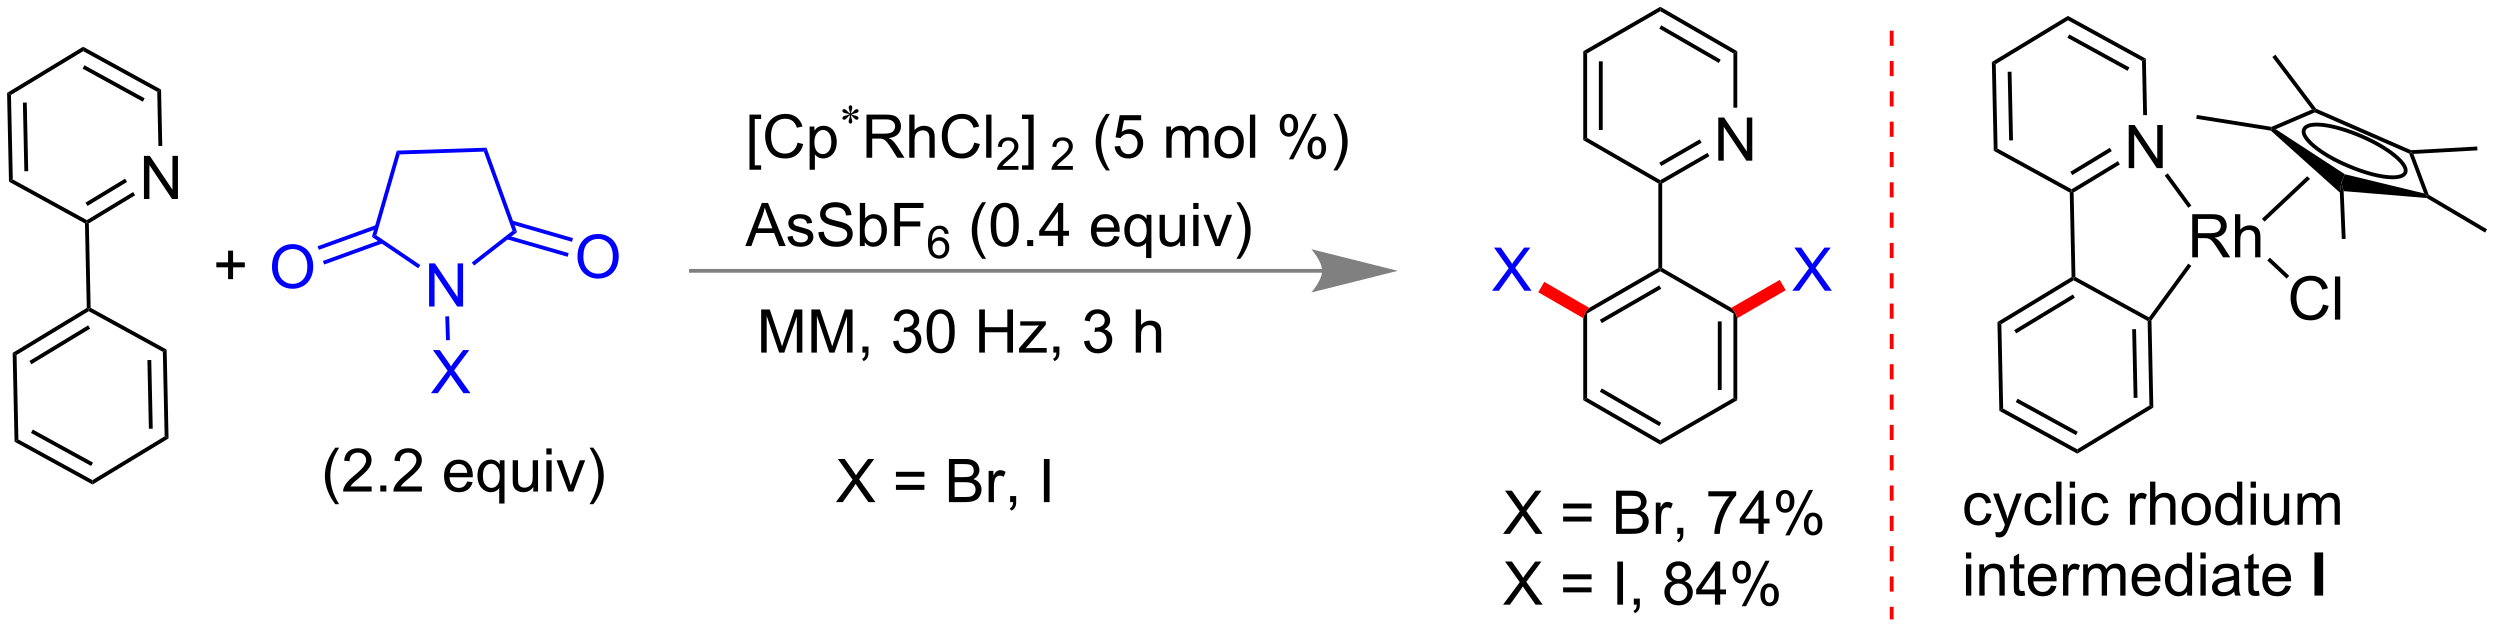 <?xml version="1.0" encoding="UTF-8"?>
<!DOCTYPE svg PUBLIC '-//W3C//DTD SVG 1.0//EN'
          'http://www.w3.org/TR/2001/REC-SVG-20010904/DTD/svg10.dtd'>
<svg stroke-dasharray="none" shape-rendering="auto" xmlns="http://www.w3.org/2000/svg" font-family="'Dialog'" text-rendering="auto" width="455" fill-opacity="1" color-interpolation="auto" color-rendering="auto" preserveAspectRatio="xMidYMid meet" font-size="12px" viewBox="0 0 455 115" fill="black" xmlns:xlink="http://www.w3.org/1999/xlink" stroke="black" image-rendering="auto" stroke-miterlimit="10" stroke-linecap="square" stroke-linejoin="miter" font-style="normal" stroke-width="1" height="115" stroke-dashoffset="0" font-weight="normal" stroke-opacity="1"
><!--Generated by the Batik Graphics2D SVG Generator--><defs id="genericDefs"
  /><g
  ><defs id="defs1"
    ><clipPath clipPathUnits="userSpaceOnUse" id="clipPath1"
      ><path d="M0.633 0.633 L341.265 0.633 L341.265 86.284 L0.633 86.284 L0.633 0.633 Z"
      /></clipPath
      ><clipPath clipPathUnits="userSpaceOnUse" id="clipPath2"
      ><path d="M96.238 217.665 L96.238 300.935 L427.399 300.935 L427.399 217.665 Z"
      /></clipPath
    ></defs
    ><g transform="scale(1.333,1.333) translate(-0.633,-0.633) matrix(1.029,0,0,1.029,-98.357,-223.258)"
    ><path d="M402.33 240.967 L396.326 246.613 L396.675 246.984 L402.712 241.309 L402.33 240.967 Z" stroke="none" clip-path="url(#clipPath2)"
    /></g
    ><g transform="matrix(1.371,0,0,1.371,-131.987,-298.521)"
    ><path d="M115.379 244.158 L115.379 238.431 L116.157 238.431 L119.165 242.926 L119.165 238.431 L119.892 238.431 L119.892 244.158 L119.113 244.158 L116.105 239.658 L116.105 244.158 L115.379 244.158 Z" stroke="none" clip-path="url(#clipPath2)"
    /></g
    ><g transform="matrix(1.371,0,0,1.371,-131.987,-298.521)"
    ><path d="M97.21 230.064 L97.726 230.347 L97.968 241.559 L97.464 241.864 ZM99.31 231.362 L99.506 240.476 L100.016 240.465 L99.82 231.351 Z" stroke="none" clip-path="url(#clipPath2)"
    /></g
    ><g transform="matrix(1.371,0,0,1.371,-131.987,-298.521)"
    ><path d="M97.464 241.864 L97.968 241.559 L107.797 246.956 L107.804 247.25 L107.552 247.403 Z" stroke="none" clip-path="url(#clipPath2)"
    /></g
    ><g transform="matrix(1.371,0,0,1.371,-131.987,-298.521)"
    ><path d="M108.062 247.392 L107.804 247.25 L107.797 246.956 L113.943 243.229 L114.207 243.665 ZM107.885 245.077 L113.133 241.894 L112.869 241.458 L107.62 244.64 Z" stroke="none" clip-path="url(#clipPath2)"
    /></g
    ><g transform="matrix(1.371,0,0,1.371,-131.987,-298.521)"
    ><path d="M117.81 237.114 L117.3 237.125 L117.145 229.929 L117.649 229.624 Z" stroke="none" clip-path="url(#clipPath2)"
    /></g
    ><g transform="matrix(1.371,0,0,1.371,-131.987,-298.521)"
    ><path d="M117.649 229.624 L117.145 229.929 L107.315 224.532 L107.302 223.944 ZM115.475 230.793 L107.483 226.406 L107.237 226.853 L115.229 231.241 Z" stroke="none" clip-path="url(#clipPath2)"
    /></g
    ><g transform="matrix(1.371,0,0,1.371,-131.987,-298.521)"
    ><path d="M107.302 223.944 L107.315 224.532 L97.726 230.347 L97.21 230.064 Z" stroke="none" clip-path="url(#clipPath2)"
    /></g
    ><g transform="matrix(1.371,0,0,1.371,-131.987,-298.521)"
    ><path d="M107.552 247.403 L107.804 247.25 L108.062 247.392 L108.303 258.603 L108.051 258.756 L107.793 258.614 Z" stroke="none" clip-path="url(#clipPath2)"
    /></g
    ><g transform="matrix(1.371,0,0,1.371,-131.987,-298.521)"
    ><path d="M107.793 258.614 L108.051 258.756 L108.058 259.05 L98.469 264.865 L97.952 264.582 ZM107.97 260.929 L100.175 265.656 L100.44 266.093 L108.235 261.366 Z" stroke="none" clip-path="url(#clipPath2)"
    /></g
    ><g transform="matrix(1.371,0,0,1.371,-131.987,-298.521)"
    ><path d="M97.952 264.582 L98.469 264.865 L98.71 276.077 L98.206 276.382 Z" stroke="none" clip-path="url(#clipPath2)"
    /></g
    ><g transform="matrix(1.371,0,0,1.371,-131.987,-298.521)"
    ><path d="M98.206 276.382 L98.71 276.077 L108.54 281.473 L108.552 282.062 ZM100.381 275.213 L108.372 279.6 L108.618 279.153 L100.626 274.765 Z" stroke="none" clip-path="url(#clipPath2)"
    /></g
    ><g transform="matrix(1.371,0,0,1.371,-131.987,-298.521)"
    ><path d="M108.552 282.062 L108.54 281.473 L118.129 275.659 L118.645 275.942 Z" stroke="none" clip-path="url(#clipPath2)"
    /></g
    ><g transform="matrix(1.371,0,0,1.371,-131.987,-298.521)"
    ><path d="M118.645 275.942 L118.129 275.659 L117.888 264.447 L118.391 264.142 ZM116.545 274.644 L116.349 265.529 L115.839 265.541 L116.035 274.655 Z" stroke="none" clip-path="url(#clipPath2)"
    /></g
    ><g transform="matrix(1.371,0,0,1.371,-131.987,-298.521)"
    ><path d="M118.391 264.142 L117.888 264.447 L108.058 259.05 L108.051 258.756 L108.303 258.603 Z" stroke="none" clip-path="url(#clipPath2)"
    /></g
    ><g fill="blue" transform="matrix(1.371,0,0,1.371,-131.987,-298.521)" stroke="blue"
    ><path d="M153.231 258.432 L153.231 252.706 L154.01 252.706 L157.018 257.2 L157.018 252.706 L157.744 252.706 L157.744 258.432 L156.965 258.432 L153.958 253.932 L153.958 258.432 L153.231 258.432 Z" stroke="none" clip-path="url(#clipPath2)"
    /></g
    ><g fill="blue" transform="matrix(1.371,0,0,1.371,-131.987,-298.521)" stroke="blue"
    ><path d="M160.855 237.343 L160.501 237.865 L149.33 238.236 L148.942 237.738 Z" stroke="none" clip-path="url(#clipPath2)"
    /></g
    ><g fill="blue" transform="matrix(1.371,0,0,1.371,-131.987,-298.521)" stroke="blue"
    ><path d="M148.942 237.738 L149.33 238.236 L146.23 248.975 L145.637 249.19 Z" stroke="none" clip-path="url(#clipPath2)"
    /></g
    ><g fill="blue" transform="matrix(1.371,0,0,1.371,-131.987,-298.521)" stroke="blue"
    ><path d="M145.637 249.19 L146.23 248.975 L152.07 252.929 L151.784 253.352 Z" stroke="none" clip-path="url(#clipPath2)"
    /></g
    ><g fill="blue" transform="matrix(1.371,0,0,1.371,-131.987,-298.521)" stroke="blue"
    ><path d="M159.207 252.992 L158.894 252.589 L164.306 248.375 L164.912 248.55 Z" stroke="none" clip-path="url(#clipPath2)"
    /></g
    ><g fill="blue" transform="matrix(1.371,0,0,1.371,-131.987,-298.521)" stroke="blue"
    ><path d="M164.912 248.55 L164.306 248.375 L160.501 237.865 L160.855 237.343 Z" stroke="none" clip-path="url(#clipPath2)"
    /></g
    ><g fill="blue" transform="matrix(1.371,0,0,1.371,-131.987,-298.521)" stroke="blue"
    ><path d="M153.477 269.935 L155.691 266.95 L153.738 264.208 L154.642 264.208 L155.681 265.677 Q156.004 266.132 156.142 266.38 Q156.332 266.067 156.595 265.726 L157.746 264.208 L158.571 264.208 L156.558 266.906 L158.727 269.935 L157.79 269.935 L156.347 267.89 Q156.227 267.716 156.097 267.507 Q155.907 267.82 155.824 267.937 L154.386 269.935 L153.477 269.935 Z" stroke="none" clip-path="url(#clipPath2)"
    /></g
    ><g fill="blue" transform="matrix(1.371,0,0,1.371,-131.987,-298.521)" stroke="blue"
    ><path d="M155.381 259.745 L155.89 259.728 L155.995 262.888 L155.485 262.905 Z" stroke="none" clip-path="url(#clipPath2)"
    /></g
    ><g fill="blue" transform="matrix(1.371,0,0,1.371,-131.987,-298.521)" stroke="blue"
    ><path d="M172.93 251.84 Q172.93 250.413 173.695 249.608 Q174.461 248.801 175.672 248.801 Q176.464 248.801 177.099 249.181 Q177.737 249.559 178.07 250.236 Q178.406 250.913 178.406 251.772 Q178.406 252.645 178.055 253.332 Q177.703 254.02 177.057 254.374 Q176.414 254.728 175.667 254.728 Q174.859 254.728 174.221 254.337 Q173.586 253.944 173.258 253.27 Q172.93 252.593 172.93 251.84 ZM173.711 251.851 Q173.711 252.887 174.266 253.483 Q174.823 254.077 175.664 254.077 Q176.518 254.077 177.07 253.476 Q177.625 252.874 177.625 251.77 Q177.625 251.069 177.388 250.548 Q177.151 250.028 176.695 249.741 Q176.242 249.452 175.675 249.452 Q174.87 249.452 174.289 250.007 Q173.711 250.559 173.711 251.851 Z" stroke="none" clip-path="url(#clipPath2)"
    /></g
    ><g fill="blue" transform="matrix(1.371,0,0,1.371,-131.987,-298.521)" stroke="blue"
    ><path d="M163.529 249.494 L171.623 251.831 L171.764 251.34 L163.67 249.004 ZM164.103 247.504 L172.197 249.84 L172.339 249.35 L164.244 247.014 Z" stroke="none" clip-path="url(#clipPath2)"
    /></g
    ><g fill="blue" transform="matrix(1.371,0,0,1.371,-131.987,-298.521)" stroke="blue"
    ><path d="M132.375 253.186 Q132.375 251.759 133.141 250.954 Q133.906 250.147 135.117 250.147 Q135.909 250.147 136.544 250.527 Q137.182 250.905 137.516 251.582 Q137.852 252.259 137.852 253.119 Q137.852 253.991 137.5 254.678 Q137.149 255.366 136.503 255.72 Q135.859 256.074 135.112 256.074 Q134.305 256.074 133.667 255.684 Q133.031 255.29 132.703 254.616 Q132.375 253.939 132.375 253.186 ZM133.156 253.197 Q133.156 254.233 133.711 254.829 Q134.268 255.423 135.109 255.423 Q135.964 255.423 136.516 254.822 Q137.07 254.22 137.07 253.116 Q137.07 252.415 136.833 251.895 Q136.596 251.374 136.141 251.087 Q135.688 250.798 135.12 250.798 Q134.315 250.798 133.734 251.353 Q133.156 251.905 133.156 253.197 Z" stroke="none" clip-path="url(#clipPath2)"
    /></g
    ><g fill="blue" transform="matrix(1.371,0,0,1.371,-131.987,-298.521)" stroke="blue"
    ><path d="M146.202 247.613 L138.426 250.428 L138.6 250.907 L146.375 248.093 ZM146.907 249.561 L139.131 252.376 L139.305 252.855 L147.081 250.04 Z" stroke="none" clip-path="url(#clipPath2)"
    /></g
    ><g transform="matrix(1.371,0,0,1.371,-131.987,-298.521)"
    ><path d="M126.548 254.797 L126.548 253.226 L124.988 253.226 L124.988 252.57 L126.548 252.57 L126.548 251.013 L127.212 251.013 L127.212 252.57 L128.769 252.57 L128.769 253.226 L127.212 253.226 L127.212 254.797 L126.548 254.797 Z" stroke="none" clip-path="url(#clipPath2)"
    /></g
    ><g transform="matrix(1.371,0,0,1.371,-131.987,-298.521)"
    ><path d="M140.785 284.676 Q140.202 283.942 139.798 282.958 Q139.397 281.971 139.397 280.916 Q139.397 279.986 139.699 279.135 Q140.051 278.148 140.785 277.166 L141.288 277.166 Q140.816 277.978 140.663 278.327 Q140.426 278.866 140.288 279.452 Q140.121 280.182 140.121 280.921 Q140.121 282.799 141.288 284.676 L140.785 284.676 ZM145.606 282.314 L145.606 282.991 L141.819 282.991 Q141.811 282.736 141.902 282.502 Q142.046 282.116 142.363 281.741 Q142.684 281.366 143.285 280.874 Q144.218 280.109 144.546 279.661 Q144.874 279.213 144.874 278.814 Q144.874 278.398 144.574 278.111 Q144.277 277.822 143.796 277.822 Q143.288 277.822 142.983 278.127 Q142.678 278.432 142.676 278.971 L141.952 278.898 Q142.027 278.088 142.512 277.666 Q142.996 277.241 143.811 277.241 Q144.637 277.241 145.116 277.7 Q145.598 278.156 145.598 278.83 Q145.598 279.174 145.457 279.507 Q145.316 279.838 144.988 280.205 Q144.663 280.572 143.905 281.213 Q143.272 281.744 143.093 281.934 Q142.913 282.124 142.796 282.314 L145.606 282.314 ZM146.753 282.991 L146.753 282.189 L147.555 282.189 L147.555 282.991 L146.753 282.991 ZM152.277 282.314 L152.277 282.991 L148.491 282.991 Q148.483 282.736 148.574 282.502 Q148.718 282.116 149.035 281.741 Q149.356 281.366 149.957 280.874 Q150.889 280.109 151.218 279.661 Q151.546 279.213 151.546 278.814 Q151.546 278.398 151.246 278.111 Q150.949 277.822 150.468 277.822 Q149.96 277.822 149.655 278.127 Q149.35 278.432 149.348 278.971 L148.624 278.898 Q148.699 278.088 149.184 277.666 Q149.668 277.241 150.483 277.241 Q151.309 277.241 151.788 277.7 Q152.27 278.156 152.27 278.83 Q152.27 279.174 152.129 279.507 Q151.988 279.838 151.66 280.205 Q151.335 280.572 150.577 281.213 Q149.944 281.744 149.764 281.934 Q149.585 282.124 149.468 282.314 L152.277 282.314 ZM158.288 281.656 L159.014 281.744 Q158.843 282.382 158.376 282.734 Q157.913 283.085 157.191 283.085 Q156.28 283.085 155.746 282.525 Q155.215 281.963 155.215 280.952 Q155.215 279.906 155.754 279.327 Q156.293 278.749 157.152 278.749 Q157.983 278.749 158.509 279.317 Q159.038 279.882 159.038 280.908 Q159.038 280.971 159.035 281.096 L155.941 281.096 Q155.981 281.781 156.327 282.145 Q156.676 282.507 157.194 282.507 Q157.582 282.507 157.856 282.304 Q158.129 282.101 158.288 281.656 ZM155.981 280.517 L158.296 280.517 Q158.249 279.994 158.03 279.734 Q157.694 279.327 157.16 279.327 Q156.676 279.327 156.345 279.653 Q156.014 279.976 155.981 280.517 ZM162.542 284.583 L162.542 282.549 Q162.378 282.781 162.083 282.934 Q161.789 283.085 161.456 283.085 Q160.719 283.085 160.185 282.497 Q159.651 281.906 159.651 280.877 Q159.651 280.252 159.867 279.757 Q160.086 279.26 160.497 279.005 Q160.909 278.749 161.401 278.749 Q162.172 278.749 162.612 279.398 L162.612 278.843 L163.245 278.843 L163.245 284.583 L162.542 284.583 ZM160.375 280.906 Q160.375 281.705 160.711 282.106 Q161.047 282.507 161.516 282.507 Q161.964 282.507 162.286 282.127 Q162.612 281.744 162.612 280.968 Q162.612 280.14 162.271 279.723 Q161.93 279.304 161.469 279.304 Q161.011 279.304 160.693 279.692 Q160.375 280.08 160.375 280.906 ZM167.066 282.991 L167.066 282.382 Q166.582 283.085 165.749 283.085 Q165.381 283.085 165.064 282.945 Q164.746 282.804 164.59 282.591 Q164.436 282.377 164.374 282.07 Q164.332 281.861 164.332 281.413 L164.332 278.843 L165.035 278.843 L165.035 281.142 Q165.035 281.695 165.077 281.885 Q165.145 282.163 165.358 282.322 Q165.574 282.478 165.889 282.478 Q166.207 282.478 166.483 282.317 Q166.762 282.156 166.876 281.877 Q166.991 281.596 166.991 281.064 L166.991 278.843 L167.694 278.843 L167.694 282.991 L167.066 282.991 ZM168.799 278.072 L168.799 277.265 L169.503 277.265 L169.503 278.072 L168.799 278.072 ZM168.799 282.991 L168.799 278.843 L169.503 278.843 L169.503 282.991 L168.799 282.991 ZM171.725 282.991 L170.147 278.843 L170.889 278.843 L171.78 281.327 Q171.926 281.728 172.046 282.163 Q172.139 281.835 172.309 281.374 L173.231 278.843 L173.952 278.843 L172.381 282.991 L171.725 282.991 ZM175.035 284.676 L174.53 284.676 Q175.699 282.799 175.699 280.921 Q175.699 280.187 175.53 279.463 Q175.397 278.877 175.16 278.338 Q175.006 277.986 174.53 277.166 L175.035 277.166 Q175.77 278.148 176.121 279.135 Q176.421 279.986 176.421 280.916 Q176.421 281.971 176.017 282.958 Q175.613 283.942 175.035 284.676 Z" stroke="none" clip-path="url(#clipPath2)"
    /></g
    ><g transform="matrix(1.371,0,0,1.371,-131.987,-298.521)"
    ><path d="M195.763 240.272 L195.763 232.955 L197.312 232.955 L197.312 233.535 L196.466 233.535 L196.466 239.689 L197.312 239.689 L197.312 240.272 L195.763 240.272 ZM202.144 236.673 L202.902 236.863 Q202.665 237.798 202.045 238.291 Q201.426 238.78 200.532 238.78 Q199.605 238.78 199.025 238.403 Q198.446 238.025 198.142 237.311 Q197.84 236.595 197.84 235.775 Q197.84 234.879 198.181 234.215 Q198.525 233.548 199.155 233.202 Q199.785 232.856 200.543 232.856 Q201.402 232.856 201.988 233.293 Q202.574 233.731 202.806 234.525 L202.058 234.699 Q201.861 234.074 201.48 233.791 Q201.103 233.504 200.527 233.504 Q199.868 233.504 199.423 233.822 Q198.98 234.137 198.801 234.671 Q198.621 235.205 198.621 235.77 Q198.621 236.501 198.834 237.046 Q199.048 237.59 199.496 237.861 Q199.946 238.129 200.47 238.129 Q201.105 238.129 201.545 237.762 Q201.988 237.395 202.144 236.673 ZM203.747 240.272 L203.747 234.533 L204.388 234.533 L204.388 235.072 Q204.614 234.754 204.898 234.598 Q205.185 234.439 205.591 234.439 Q206.122 234.439 206.529 234.712 Q206.935 234.986 207.141 235.483 Q207.349 235.981 207.349 236.574 Q207.349 237.212 207.12 237.723 Q206.891 238.231 206.456 238.504 Q206.021 238.775 205.539 238.775 Q205.187 238.775 204.909 238.626 Q204.63 238.478 204.45 238.251 L204.45 240.272 L203.747 240.272 ZM204.383 236.629 Q204.383 237.431 204.706 237.814 Q205.031 238.197 205.492 238.197 Q205.961 238.197 206.294 237.801 Q206.63 237.403 206.63 236.572 Q206.63 235.778 206.302 235.384 Q205.976 234.988 205.523 234.988 Q205.075 234.988 204.729 235.41 Q204.383 235.83 204.383 236.629 Z" stroke="none" clip-path="url(#clipPath2)"
    /></g
    ><g transform="matrix(1.371,0,0,1.371,-131.987,-298.521)"
    ><path d="M209.115 232.822 Q209.103 232.619 209.033 232.42 Q208.933 232.133 208.933 232.026 Q208.933 231.873 209.006 231.795 Q209.078 231.715 209.183 231.715 Q209.273 231.715 209.34 231.795 Q209.408 231.873 209.408 232.02 Q209.408 232.151 209.33 232.387 Q209.254 232.623 209.236 232.822 Q209.396 232.719 209.525 232.572 Q209.724 232.342 209.82 232.287 Q209.918 232.231 210.017 232.231 Q210.115 232.231 210.179 232.297 Q210.246 232.362 210.246 232.453 Q210.246 232.561 210.148 232.647 Q210.053 232.731 209.666 232.817 Q209.441 232.865 209.291 232.93 Q209.443 233.01 209.664 233.051 Q210.017 233.115 210.127 233.213 Q210.238 233.309 210.238 233.422 Q210.238 233.51 210.172 233.575 Q210.105 233.639 210.017 233.639 Q209.929 233.639 209.822 233.578 Q209.717 233.516 209.535 233.303 Q209.414 233.158 209.236 233.033 Q209.242 233.2 209.303 233.397 Q209.408 233.742 209.408 233.867 Q209.408 233.985 209.338 234.067 Q209.267 234.147 209.189 234.147 Q209.08 234.147 208.992 234.061 Q208.931 234 208.931 233.865 Q208.931 233.725 208.998 233.528 Q209.066 233.328 209.084 233.254 Q209.101 233.18 209.115 233.033 Q208.943 233.147 208.814 233.287 Q208.599 233.528 208.492 233.592 Q208.416 233.639 208.334 233.639 Q208.234 233.639 208.164 233.572 Q208.094 233.504 208.094 233.422 Q208.094 233.35 208.152 233.27 Q208.213 233.188 208.334 233.135 Q208.412 233.1 208.693 233.041 Q208.875 233.004 209.049 232.93 Q208.891 232.852 208.67 232.807 Q208.31 232.731 208.224 232.67 Q208.094 232.572 208.094 232.436 Q208.094 232.356 208.158 232.291 Q208.224 232.225 208.312 232.225 Q208.41 232.225 208.517 232.287 Q208.627 232.348 208.787 232.533 Q208.949 232.719 209.115 232.822 Z" stroke="none" clip-path="url(#clipPath2)"
    /></g
    ><g transform="matrix(1.371,0,0,1.371,-131.987,-298.521)"
    ><path d="M211.298 238.681 L211.298 232.955 L213.837 232.955 Q214.603 232.955 215.001 233.108 Q215.4 233.262 215.637 233.653 Q215.876 234.043 215.876 234.517 Q215.876 235.126 215.48 235.546 Q215.087 235.962 214.262 236.074 Q214.564 236.22 214.72 236.361 Q215.051 236.666 215.347 237.121 L216.345 238.681 L215.392 238.681 L214.634 237.488 Q214.301 236.973 214.084 236.699 Q213.871 236.426 213.702 236.317 Q213.532 236.207 213.355 236.166 Q213.228 236.137 212.933 236.137 L212.056 236.137 L212.056 238.681 L211.298 238.681 ZM212.056 235.481 L213.683 235.481 Q214.204 235.481 214.496 235.374 Q214.79 235.267 214.941 235.03 Q215.095 234.793 215.095 234.517 Q215.095 234.111 214.798 233.851 Q214.504 233.587 213.868 233.587 L212.056 233.587 L212.056 235.481 ZM216.974 238.681 L216.974 232.955 L217.677 232.955 L217.677 235.009 Q218.169 234.439 218.919 234.439 Q219.38 234.439 219.719 234.621 Q220.06 234.801 220.206 235.121 Q220.351 235.442 220.351 236.051 L220.351 238.681 L219.648 238.681 L219.648 236.051 Q219.648 235.525 219.419 235.285 Q219.192 235.043 218.773 235.043 Q218.461 235.043 218.185 235.207 Q217.911 235.369 217.794 235.647 Q217.677 235.923 217.677 236.41 L217.677 238.681 L216.974 238.681 ZM225.597 236.673 L226.355 236.863 Q226.118 237.798 225.499 238.291 Q224.879 238.78 223.986 238.78 Q223.058 238.78 222.478 238.403 Q221.9 238.025 221.595 237.311 Q221.293 236.595 221.293 235.775 Q221.293 234.879 221.634 234.215 Q221.978 233.548 222.608 233.202 Q223.238 232.856 223.996 232.856 Q224.855 232.856 225.441 233.293 Q226.027 233.731 226.259 234.525 L225.512 234.699 Q225.314 234.074 224.933 233.791 Q224.556 233.504 223.98 233.504 Q223.321 233.504 222.876 233.822 Q222.433 234.137 222.254 234.671 Q222.074 235.205 222.074 235.77 Q222.074 236.501 222.288 237.046 Q222.501 237.59 222.949 237.861 Q223.4 238.129 223.923 238.129 Q224.558 238.129 224.999 237.762 Q225.441 237.395 225.597 236.673 ZM227.185 238.681 L227.185 232.955 L227.888 232.955 L227.888 238.681 L227.185 238.681 Z" stroke="none" clip-path="url(#clipPath2)"
    /></g
    ><g transform="matrix(1.371,0,0,1.371,-131.987,-298.521)"
    ><path d="M231.471 239.773 L231.471 240.281 L228.631 240.281 Q228.625 240.09 228.693 239.914 Q228.801 239.625 229.039 239.344 Q229.279 239.062 229.73 238.693 Q230.43 238.119 230.676 237.783 Q230.922 237.447 230.922 237.148 Q230.922 236.836 230.697 236.621 Q230.475 236.404 230.113 236.404 Q229.732 236.404 229.504 236.633 Q229.275 236.861 229.273 237.266 L228.73 237.211 Q228.787 236.603 229.15 236.287 Q229.513 235.969 230.125 235.969 Q230.744 235.969 231.103 236.312 Q231.465 236.654 231.465 237.16 Q231.465 237.418 231.359 237.668 Q231.254 237.916 231.008 238.191 Q230.763 238.467 230.195 238.947 Q229.721 239.346 229.586 239.488 Q229.451 239.631 229.363 239.773 L231.471 239.773 Z" stroke="none" clip-path="url(#clipPath2)"
    /></g
    ><g transform="matrix(1.371,0,0,1.371,-131.987,-298.521)"
    ><path d="M233.489 240.272 L231.94 240.272 L231.94 239.689 L232.786 239.689 L232.786 233.535 L231.94 233.535 L231.94 232.955 L233.489 232.955 L233.489 240.272 Z" stroke="none" clip-path="url(#clipPath2)"
    /></g
    ><g transform="matrix(1.371,0,0,1.371,-131.987,-298.521)"
    ><path d="M238.697 239.773 L238.697 240.281 L235.857 240.281 Q235.851 240.09 235.92 239.914 Q236.027 239.625 236.265 239.344 Q236.506 239.062 236.957 238.693 Q237.656 238.119 237.902 237.783 Q238.148 237.447 238.148 237.148 Q238.148 236.836 237.924 236.621 Q237.701 236.404 237.34 236.404 Q236.959 236.404 236.73 236.633 Q236.502 236.861 236.5 237.266 L235.957 237.211 Q236.013 236.603 236.377 236.287 Q236.74 235.969 237.351 235.969 Q237.97 235.969 238.33 236.312 Q238.691 236.654 238.691 237.16 Q238.691 237.418 238.586 237.668 Q238.48 237.916 238.234 238.191 Q237.99 238.467 237.422 238.947 Q236.947 239.346 236.812 239.488 Q236.678 239.631 236.59 239.773 L238.697 239.773 Z" stroke="none" clip-path="url(#clipPath2)"
    /></g
    ><g transform="matrix(1.371,0,0,1.371,-131.987,-298.521)"
    ><path d="M243.107 240.366 Q242.524 239.632 242.121 238.647 Q241.72 237.66 241.72 236.606 Q241.72 235.676 242.022 234.824 Q242.373 233.837 243.107 232.856 L243.61 232.856 Q243.139 233.668 242.985 234.017 Q242.748 234.556 242.61 235.142 Q242.444 235.871 242.444 236.611 Q242.444 238.488 243.61 240.366 L243.107 240.366 ZM244.232 237.181 L244.97 237.119 Q245.053 237.658 245.35 237.929 Q245.649 238.199 246.071 238.199 Q246.579 238.199 246.93 237.817 Q247.282 237.434 247.282 236.801 Q247.282 236.199 246.944 235.853 Q246.607 235.504 246.061 235.504 Q245.72 235.504 245.446 235.66 Q245.173 235.814 245.016 236.059 L244.357 235.973 L244.912 233.033 L247.759 233.033 L247.759 233.705 L245.475 233.705 L245.165 235.244 Q245.68 234.884 246.248 234.884 Q246.998 234.884 247.514 235.405 Q248.029 235.923 248.029 236.738 Q248.029 237.517 247.576 238.082 Q247.024 238.78 246.071 238.78 Q245.29 238.78 244.795 238.343 Q244.303 237.903 244.232 237.181 ZM251.1 238.681 L251.1 234.533 L251.727 234.533 L251.727 235.113 Q251.923 234.809 252.246 234.624 Q252.571 234.439 252.985 234.439 Q253.446 234.439 253.74 234.632 Q254.037 234.822 254.157 235.166 Q254.649 234.439 255.438 234.439 Q256.055 234.439 256.386 234.78 Q256.719 235.121 256.719 235.832 L256.719 238.681 L256.022 238.681 L256.022 236.067 Q256.022 235.645 255.951 235.46 Q255.884 235.275 255.704 235.163 Q255.524 235.048 255.282 235.048 Q254.845 235.048 254.555 235.34 Q254.266 235.629 254.266 236.27 L254.266 238.681 L253.563 238.681 L253.563 235.986 Q253.563 235.517 253.391 235.283 Q253.22 235.048 252.829 235.048 Q252.532 235.048 252.279 235.205 Q252.029 235.361 251.915 235.663 Q251.803 235.962 251.803 236.528 L251.803 238.681 L251.1 238.681 ZM257.501 236.606 Q257.501 235.455 258.141 234.9 Q258.678 234.439 259.446 234.439 Q260.303 234.439 260.844 234.999 Q261.389 235.559 261.389 236.548 Q261.389 237.348 261.147 237.809 Q260.907 238.267 260.449 238.522 Q259.99 238.775 259.446 238.775 Q258.576 238.775 258.037 238.218 Q257.501 237.658 257.501 236.606 ZM258.225 236.606 Q258.225 237.403 258.571 237.801 Q258.92 238.197 259.446 238.197 Q259.969 238.197 260.316 237.798 Q260.665 237.4 260.665 236.582 Q260.665 235.814 260.316 235.418 Q259.967 235.02 259.446 235.02 Q258.92 235.02 258.571 235.416 Q258.225 235.809 258.225 236.606 ZM262.197 238.681 L262.197 232.955 L262.901 232.955 L262.901 238.681 L262.197 238.681 ZM266.151 234.33 Q266.151 233.715 266.458 233.285 Q266.768 232.856 267.354 232.856 Q267.893 232.856 268.244 233.241 Q268.598 233.626 268.598 234.371 Q268.598 235.098 268.242 235.491 Q267.885 235.884 267.361 235.884 Q266.841 235.884 266.494 235.499 Q266.151 235.111 266.151 234.33 ZM267.372 233.34 Q267.111 233.34 266.937 233.567 Q266.762 233.793 266.762 234.4 Q266.762 234.949 266.937 235.176 Q267.114 235.4 267.372 235.4 Q267.637 235.4 267.812 235.173 Q267.986 234.947 267.986 234.345 Q267.986 233.791 267.809 233.567 Q267.635 233.34 267.372 233.34 ZM267.377 238.892 L270.51 232.856 L271.08 232.856 L267.958 238.892 L267.377 238.892 ZM269.854 237.337 Q269.854 236.72 270.161 236.293 Q270.471 235.863 271.059 235.863 Q271.598 235.863 271.953 236.249 Q272.307 236.634 272.307 237.379 Q272.307 238.106 271.947 238.499 Q271.591 238.892 271.065 238.892 Q270.544 238.892 270.197 238.504 Q269.854 238.113 269.854 237.337 ZM271.08 236.348 Q270.815 236.348 270.64 236.574 Q270.466 236.801 270.466 237.408 Q270.466 237.955 270.64 238.181 Q270.817 238.408 271.075 238.408 Q271.346 238.408 271.518 238.181 Q271.692 237.955 271.692 237.353 Q271.692 236.798 271.515 236.574 Q271.341 236.348 271.08 236.348 ZM273.787 240.366 L273.282 240.366 Q274.451 238.488 274.451 236.611 Q274.451 235.876 274.282 235.153 Q274.149 234.567 273.912 234.028 Q273.759 233.676 273.282 232.856 L273.787 232.856 Q274.522 233.837 274.873 234.824 Q275.173 235.676 275.173 236.606 Q275.173 237.66 274.769 238.647 Q274.365 239.632 273.787 240.366 Z" stroke="none" clip-path="url(#clipPath2)"
    /></g
    ><g transform="matrix(1.371,0,0,1.371,-131.987,-298.521)"
    ><path d="M195.206 250.406 L197.406 244.68 L198.224 244.68 L200.568 250.406 L199.703 250.406 L199.036 248.672 L196.641 248.672 L196.013 250.406 L195.206 250.406 ZM196.859 248.055 L198.802 248.055 L198.203 246.469 Q197.929 245.745 197.797 245.281 Q197.687 245.831 197.489 246.375 L196.859 248.055 ZM200.802 249.167 L201.497 249.057 Q201.554 249.476 201.823 249.701 Q202.091 249.922 202.57 249.922 Q203.054 249.922 203.289 249.724 Q203.523 249.526 203.523 249.26 Q203.523 249.023 203.318 248.885 Q203.172 248.792 202.599 248.648 Q201.825 248.453 201.526 248.31 Q201.226 248.167 201.073 247.917 Q200.919 247.664 200.919 247.359 Q200.919 247.081 201.044 246.846 Q201.172 246.609 201.391 246.453 Q201.554 246.331 201.838 246.247 Q202.122 246.164 202.445 246.164 Q202.935 246.164 203.302 246.305 Q203.672 246.445 203.846 246.685 Q204.023 246.924 204.091 247.328 L203.404 247.422 Q203.357 247.101 203.13 246.922 Q202.906 246.742 202.497 246.742 Q202.013 246.742 201.804 246.904 Q201.599 247.062 201.599 247.276 Q201.599 247.414 201.685 247.523 Q201.771 247.635 201.953 247.711 Q202.06 247.75 202.575 247.891 Q203.32 248.089 203.614 248.216 Q203.911 248.344 204.078 248.586 Q204.247 248.828 204.247 249.188 Q204.247 249.539 204.042 249.849 Q203.836 250.159 203.448 250.331 Q203.062 250.5 202.575 250.5 Q201.766 250.5 201.341 250.164 Q200.919 249.828 200.802 249.167 ZM204.914 248.565 L205.63 248.503 Q205.679 248.932 205.864 249.208 Q206.052 249.484 206.443 249.654 Q206.833 249.823 207.32 249.823 Q207.755 249.823 208.086 249.695 Q208.419 249.565 208.581 249.341 Q208.742 249.117 208.742 248.851 Q208.742 248.581 208.586 248.38 Q208.429 248.18 208.07 248.042 Q207.841 247.953 207.052 247.763 Q206.263 247.573 205.945 247.406 Q205.536 247.19 205.333 246.872 Q205.133 246.555 205.133 246.159 Q205.133 245.726 205.377 245.349 Q205.625 244.971 206.096 244.776 Q206.57 244.581 207.148 244.581 Q207.786 244.581 208.271 244.786 Q208.758 244.992 209.018 245.391 Q209.281 245.789 209.302 246.292 L208.575 246.346 Q208.516 245.805 208.177 245.529 Q207.841 245.25 207.179 245.25 Q206.492 245.25 206.177 245.503 Q205.864 245.753 205.864 246.109 Q205.864 246.417 206.086 246.617 Q206.304 246.815 207.229 247.026 Q208.154 247.234 208.497 247.391 Q208.997 247.62 209.234 247.974 Q209.474 248.328 209.474 248.789 Q209.474 249.245 209.211 249.651 Q208.95 250.055 208.458 250.281 Q207.969 250.505 207.357 250.505 Q206.578 250.505 206.052 250.279 Q205.529 250.049 205.229 249.596 Q204.929 249.141 204.914 248.565 ZM211.068 250.406 L210.414 250.406 L210.414 244.68 L211.117 244.68 L211.117 246.721 Q211.562 246.164 212.255 246.164 Q212.638 246.164 212.979 246.318 Q213.32 246.471 213.542 246.753 Q213.763 247.031 213.888 247.427 Q214.013 247.82 214.013 248.268 Q214.013 249.336 213.484 249.919 Q212.958 250.5 212.219 250.5 Q211.484 250.5 211.068 249.885 L211.068 250.406 ZM211.06 248.299 Q211.06 249.047 211.263 249.378 Q211.594 249.922 212.161 249.922 Q212.622 249.922 212.958 249.521 Q213.294 249.12 213.294 248.328 Q213.294 247.516 212.971 247.13 Q212.648 246.742 212.193 246.742 Q211.732 246.742 211.396 247.143 Q211.06 247.542 211.06 248.299 ZM214.996 250.406 L214.996 244.68 L218.861 244.68 L218.861 245.354 L215.754 245.354 L215.754 247.128 L218.441 247.128 L218.441 247.805 L215.754 247.805 L215.754 250.406 L214.996 250.406 Z" stroke="none" clip-path="url(#clipPath2)"
    /></g
    ><g transform="matrix(1.371,0,0,1.371,-131.987,-298.521)"
    ><path d="M222.213 248.762 L221.687 248.803 Q221.617 248.493 221.488 248.352 Q221.275 248.127 220.961 248.127 Q220.709 248.127 220.519 248.268 Q220.269 248.45 220.125 248.799 Q219.982 249.147 219.976 249.791 Q220.168 249.5 220.443 249.36 Q220.719 249.219 221.019 249.219 Q221.547 249.219 221.918 249.608 Q222.289 249.996 222.289 250.612 Q222.289 251.016 222.113 251.364 Q221.939 251.709 221.635 251.895 Q221.33 252.08 220.943 252.08 Q220.285 252.08 219.869 251.596 Q219.453 251.11 219.453 249.996 Q219.453 248.75 219.912 248.186 Q220.314 247.694 220.994 247.694 Q221.5 247.694 221.824 247.979 Q222.148 248.262 222.213 248.762 ZM220.058 250.614 Q220.058 250.887 220.174 251.137 Q220.291 251.385 220.498 251.516 Q220.707 251.645 220.935 251.645 Q221.269 251.645 221.51 251.375 Q221.75 251.106 221.75 250.643 Q221.75 250.198 221.512 249.942 Q221.275 249.686 220.914 249.686 Q220.556 249.686 220.306 249.942 Q220.058 250.198 220.058 250.614 Z" stroke="none" clip-path="url(#clipPath2)"
    /></g
    ><g transform="matrix(1.371,0,0,1.371,-131.987,-298.521)"
    ><path d="M226.658 252.091 Q226.075 251.357 225.671 250.372 Q225.27 249.385 225.27 248.331 Q225.27 247.401 225.572 246.549 Q225.924 245.562 226.658 244.581 L227.161 244.581 Q226.69 245.393 226.536 245.742 Q226.299 246.281 226.161 246.867 Q225.994 247.596 225.994 248.336 Q225.994 250.214 227.161 252.091 L226.658 252.091 ZM227.783 247.581 Q227.783 246.565 227.992 245.948 Q228.2 245.328 228.612 244.992 Q229.025 244.656 229.65 244.656 Q230.112 244.656 230.458 244.841 Q230.807 245.026 231.033 245.378 Q231.26 245.726 231.387 246.229 Q231.518 246.729 231.518 247.581 Q231.518 248.589 231.309 249.208 Q231.104 249.828 230.69 250.167 Q230.278 250.505 229.65 250.505 Q228.822 250.505 228.348 249.909 Q227.783 249.195 227.783 247.581 ZM228.505 247.581 Q228.505 248.992 228.835 249.458 Q229.166 249.924 229.65 249.924 Q230.135 249.924 230.463 249.456 Q230.794 248.987 230.794 247.581 Q230.794 246.167 230.463 245.703 Q230.135 245.237 229.643 245.237 Q229.158 245.237 228.869 245.648 Q228.505 246.172 228.505 247.581 ZM232.626 250.406 L232.626 249.604 L233.428 249.604 L233.428 250.406 L232.626 250.406 ZM236.708 250.406 L236.708 249.034 L234.223 249.034 L234.223 248.391 L236.838 244.68 L237.411 244.68 L237.411 248.391 L238.184 248.391 L238.184 249.034 L237.411 249.034 L237.411 250.406 L236.708 250.406 ZM236.708 248.391 L236.708 245.807 L234.916 248.391 L236.708 248.391 ZM244.161 249.07 L244.887 249.159 Q244.716 249.797 244.25 250.148 Q243.786 250.5 243.065 250.5 Q242.153 250.5 241.619 249.94 Q241.088 249.378 241.088 248.367 Q241.088 247.32 241.627 246.742 Q242.166 246.164 243.025 246.164 Q243.856 246.164 244.382 246.732 Q244.911 247.297 244.911 248.323 Q244.911 248.385 244.908 248.51 L241.815 248.51 Q241.854 249.195 242.2 249.56 Q242.549 249.922 243.067 249.922 Q243.455 249.922 243.729 249.719 Q244.002 249.516 244.161 249.07 ZM241.854 247.932 L244.169 247.932 Q244.122 247.409 243.903 247.148 Q243.567 246.742 243.033 246.742 Q242.549 246.742 242.218 247.068 Q241.887 247.391 241.854 247.932 ZM248.415 251.997 L248.415 249.964 Q248.251 250.195 247.957 250.349 Q247.662 250.5 247.329 250.5 Q246.592 250.5 246.058 249.911 Q245.524 249.32 245.524 248.292 Q245.524 247.667 245.74 247.172 Q245.959 246.674 246.371 246.419 Q246.782 246.164 247.274 246.164 Q248.045 246.164 248.485 246.812 L248.485 246.258 L249.118 246.258 L249.118 251.997 L248.415 251.997 ZM246.248 248.32 Q246.248 249.12 246.584 249.521 Q246.92 249.922 247.389 249.922 Q247.837 249.922 248.16 249.542 Q248.485 249.159 248.485 248.383 Q248.485 247.555 248.144 247.138 Q247.803 246.719 247.342 246.719 Q246.884 246.719 246.566 247.107 Q246.248 247.495 246.248 248.32 ZM252.94 250.406 L252.94 249.797 Q252.455 250.5 251.622 250.5 Q251.255 250.5 250.937 250.359 Q250.619 250.219 250.463 250.005 Q250.309 249.792 250.247 249.484 Q250.205 249.276 250.205 248.828 L250.205 246.258 L250.908 246.258 L250.908 248.557 Q250.908 249.109 250.95 249.299 Q251.018 249.578 251.231 249.737 Q251.447 249.893 251.762 249.893 Q252.08 249.893 252.356 249.732 Q252.635 249.57 252.75 249.292 Q252.864 249.01 252.864 248.479 L252.864 246.258 L253.567 246.258 L253.567 250.406 L252.94 250.406 ZM254.673 245.487 L254.673 244.68 L255.376 244.68 L255.376 245.487 L254.673 245.487 ZM254.673 250.406 L254.673 246.258 L255.376 246.258 L255.376 250.406 L254.673 250.406 ZM257.598 250.406 L256.02 246.258 L256.762 246.258 L257.653 248.742 Q257.799 249.143 257.919 249.578 Q258.012 249.25 258.182 248.789 L259.104 246.258 L259.825 246.258 L258.255 250.406 L257.598 250.406 ZM260.908 252.091 L260.403 252.091 Q261.572 250.214 261.572 248.336 Q261.572 247.601 261.403 246.878 Q261.27 246.292 261.033 245.753 Q260.88 245.401 260.403 244.581 L260.908 244.581 Q261.643 245.562 261.994 246.549 Q262.294 247.401 262.294 248.331 Q262.294 249.385 261.89 250.372 Q261.486 251.357 260.908 252.091 Z" stroke="none" clip-path="url(#clipPath2)"
    /></g
    ><g transform="matrix(1.371,0,0,1.371,-131.987,-298.521)"
    ><path d="M197.316 264.546 L197.316 258.819 L198.457 258.819 L199.813 262.874 Q200.001 263.439 200.087 263.72 Q200.183 263.408 200.392 262.803 L201.761 258.819 L202.782 258.819 L202.782 264.546 L202.05 264.546 L202.05 259.751 L200.386 264.546 L199.704 264.546 L198.048 259.671 L198.048 264.546 L197.316 264.546 ZM203.98 264.546 L203.98 258.819 L205.121 258.819 L206.477 262.874 Q206.665 263.439 206.751 263.72 Q206.847 263.408 207.056 262.803 L208.425 258.819 L209.446 258.819 L209.446 264.546 L208.714 264.546 L208.714 259.751 L207.05 264.546 L206.368 264.546 L204.712 259.671 L204.712 264.546 L203.98 264.546 ZM210.761 264.546 L210.761 263.743 L211.563 263.743 L211.563 264.546 Q211.563 264.988 211.407 265.259 Q211.251 265.53 210.91 265.678 L210.714 265.379 Q210.938 265.28 211.043 265.09 Q211.149 264.902 211.16 264.546 L210.761 264.546 ZM214.832 263.033 L215.535 262.939 Q215.657 263.538 215.946 263.801 Q216.238 264.064 216.657 264.064 Q217.152 264.064 217.493 263.72 Q217.837 263.376 217.837 262.868 Q217.837 262.384 217.519 262.072 Q217.204 261.757 216.714 261.757 Q216.517 261.757 216.22 261.835 L216.298 261.217 Q216.368 261.225 216.41 261.225 Q216.86 261.225 217.22 260.991 Q217.579 260.757 217.579 260.267 Q217.579 259.882 217.316 259.629 Q217.056 259.374 216.642 259.374 Q216.23 259.374 215.957 259.632 Q215.683 259.889 215.605 260.405 L214.902 260.28 Q215.032 259.572 215.488 259.184 Q215.946 258.796 216.626 258.796 Q217.095 258.796 217.488 258.996 Q217.884 259.197 218.092 259.546 Q218.3 259.892 218.3 260.283 Q218.3 260.655 218.1 260.96 Q217.902 261.264 217.511 261.444 Q218.019 261.561 218.3 261.931 Q218.582 262.298 218.582 262.853 Q218.582 263.603 218.035 264.126 Q217.488 264.647 216.652 264.647 Q215.899 264.647 215.399 264.199 Q214.902 263.749 214.832 263.033 ZM219.278 261.72 Q219.278 260.704 219.487 260.087 Q219.695 259.467 220.106 259.132 Q220.52 258.796 221.145 258.796 Q221.606 258.796 221.953 258.981 Q222.302 259.165 222.528 259.517 Q222.755 259.866 222.882 260.368 Q223.013 260.868 223.013 261.72 Q223.013 262.728 222.804 263.348 Q222.599 263.967 222.185 264.306 Q221.773 264.645 221.145 264.645 Q220.317 264.645 219.843 264.048 Q219.278 263.335 219.278 261.72 ZM220 261.72 Q220 263.132 220.33 263.598 Q220.661 264.064 221.145 264.064 Q221.63 264.064 221.958 263.595 Q222.289 263.126 222.289 261.72 Q222.289 260.306 221.958 259.842 Q221.63 259.376 221.138 259.376 Q220.653 259.376 220.364 259.788 Q220 260.311 220 261.72 ZM226.257 264.546 L226.257 258.819 L227.015 258.819 L227.015 261.171 L229.992 261.171 L229.992 258.819 L230.75 258.819 L230.75 264.546 L229.992 264.546 L229.992 261.845 L227.015 261.845 L227.015 264.546 L226.257 264.546 ZM231.55 264.546 L231.55 263.975 L234.191 260.944 Q233.743 260.967 233.399 260.967 L231.707 260.967 L231.707 260.397 L235.097 260.397 L235.097 260.861 L232.852 263.493 L232.418 263.975 Q232.892 263.939 233.306 263.939 L235.222 263.939 L235.222 264.546 L231.55 264.546 ZM236.105 264.546 L236.105 263.743 L236.907 263.743 L236.907 264.546 Q236.907 264.988 236.751 265.259 Q236.595 265.53 236.254 265.678 L236.058 265.379 Q236.282 265.28 236.386 265.09 Q236.493 264.902 236.504 264.546 L236.105 264.546 ZM240.175 263.033 L240.879 262.939 Q241.001 263.538 241.29 263.801 Q241.582 264.064 242.001 264.064 Q242.496 264.064 242.837 263.72 Q243.181 263.376 243.181 262.868 Q243.181 262.384 242.863 262.072 Q242.548 261.757 242.058 261.757 Q241.86 261.757 241.563 261.835 L241.642 261.217 Q241.712 261.225 241.754 261.225 Q242.204 261.225 242.563 260.991 Q242.923 260.757 242.923 260.267 Q242.923 259.882 242.66 259.629 Q242.399 259.374 241.985 259.374 Q241.574 259.374 241.3 259.632 Q241.027 259.889 240.949 260.405 L240.246 260.28 Q240.376 259.572 240.832 259.184 Q241.29 258.796 241.97 258.796 Q242.438 258.796 242.832 258.996 Q243.227 259.197 243.436 259.546 Q243.644 259.892 243.644 260.283 Q243.644 260.655 243.444 260.96 Q243.246 261.264 242.855 261.444 Q243.363 261.561 243.644 261.931 Q243.925 262.298 243.925 262.853 Q243.925 263.603 243.379 264.126 Q242.832 264.647 241.996 264.647 Q241.243 264.647 240.743 264.199 Q240.246 263.749 240.175 263.033 ZM247.04 264.546 L247.04 258.819 L247.743 258.819 L247.743 260.874 Q248.235 260.303 248.985 260.303 Q249.446 260.303 249.785 260.486 Q250.126 260.665 250.272 260.986 Q250.418 261.306 250.418 261.915 L250.418 264.546 L249.714 264.546 L249.714 261.915 Q249.714 261.389 249.485 261.15 Q249.259 260.908 248.839 260.908 Q248.527 260.908 248.251 261.072 Q247.977 261.233 247.86 261.512 Q247.743 261.788 247.743 262.275 L247.743 264.546 L247.04 264.546 Z" stroke="none" clip-path="url(#clipPath2)"
    /></g
    ><g transform="matrix(1.371,0,0,1.371,-131.987,-298.521)"
    ><path d="M324.372 239.07 L324.372 233.343 L325.15 233.343 L328.158 237.838 L328.158 233.343 L328.885 233.343 L328.885 239.07 L328.106 239.07 L325.098 234.57 L325.098 239.07 L324.372 239.07 Z" stroke="none" clip-path="url(#clipPath2)"
    /></g
    ><g transform="matrix(1.371,0,0,1.371,-131.987,-298.521)"
    ><path d="M306.448 224.539 L306.959 224.834 L306.959 236.048 L306.448 236.342 ZM308.52 225.882 L308.52 234.999 L309.03 234.999 L309.03 225.882 Z" stroke="none" clip-path="url(#clipPath2)"
    /></g
    ><g transform="matrix(1.371,0,0,1.371,-131.987,-298.521)"
    ><path d="M306.448 236.342 L306.959 236.048 L316.67 241.655 L316.67 241.949 L316.415 242.097 Z" stroke="none" clip-path="url(#clipPath2)"
    /></g
    ><g transform="matrix(1.371,0,0,1.371,-131.987,-298.521)"
    ><path d="M316.925 242.097 L316.67 241.949 L316.67 241.655 L322.94 238.035 L323.195 238.477 ZM316.798 239.778 L322.159 236.683 L321.904 236.241 L316.543 239.336 Z" stroke="none" clip-path="url(#clipPath2)"
    /></g
    ><g transform="matrix(1.371,0,0,1.371,-131.987,-298.521)"
    ><path d="M326.892 232.032 L326.382 232.032 L326.382 224.834 L326.892 224.539 Z" stroke="none" clip-path="url(#clipPath2)"
    /></g
    ><g transform="matrix(1.371,0,0,1.371,-131.987,-298.521)"
    ><path d="M326.892 224.539 L326.382 224.834 L316.67 219.226 L316.67 218.637 ZM324.693 225.661 L316.798 221.103 L316.543 221.545 L324.438 226.103 Z" stroke="none" clip-path="url(#clipPath2)"
    /></g
    ><g transform="matrix(1.371,0,0,1.371,-131.987,-298.521)"
    ><path d="M316.67 218.637 L316.67 219.226 L306.959 224.834 L306.448 224.539 Z" stroke="none" clip-path="url(#clipPath2)"
    /></g
    ><g transform="matrix(1.371,0,0,1.371,-131.987,-298.521)"
    ><path d="M316.415 242.097 L316.67 241.949 L316.925 242.097 L316.925 253.311 L316.67 253.458 L316.415 253.311 Z" stroke="none" clip-path="url(#clipPath2)"
    /></g
    ><g transform="matrix(1.371,0,0,1.371,-131.987,-298.521)"
    ><path d="M316.415 253.311 L316.67 253.458 L316.67 253.752 L306.959 259.36 L306.704 259.212 L307.242 258.607 ZM316.543 255.629 L308.647 260.187 L308.903 260.629 L316.798 256.071 Z" stroke="none" clip-path="url(#clipPath2)"
    /></g
    ><g transform="matrix(1.371,0,0,1.371,-131.987,-298.521)"
    ><path d="M306.448 259.981 L306.704 259.212 L306.959 259.36 L306.959 270.574 L306.448 270.868 Z" stroke="none" clip-path="url(#clipPath2)"
    /></g
    ><g transform="matrix(1.371,0,0,1.371,-131.987,-298.521)"
    ><path d="M306.448 270.868 L306.959 270.574 L316.67 276.181 L316.67 276.77 ZM308.647 269.746 L316.543 274.304 L316.798 273.862 L308.903 269.304 Z" stroke="none" clip-path="url(#clipPath2)"
    /></g
    ><g transform="matrix(1.371,0,0,1.371,-131.987,-298.521)"
    ><path d="M316.67 276.77 L316.67 276.181 L326.382 270.574 L326.892 270.868 Z" stroke="none" clip-path="url(#clipPath2)"
    /></g
    ><g transform="matrix(1.371,0,0,1.371,-131.987,-298.521)"
    ><path d="M326.892 270.868 L326.382 270.574 L326.382 259.36 L326.637 259.212 L326.892 259.981 ZM324.821 269.525 L324.821 260.408 L324.31 260.408 L324.31 269.525 Z" stroke="none" clip-path="url(#clipPath2)"
    /></g
    ><g transform="matrix(1.371,0,0,1.371,-131.987,-298.521)"
    ><path d="M326.099 258.607 L326.637 259.212 L326.382 259.36 L316.67 253.752 L316.67 253.458 L316.925 253.311 Z" stroke="none" clip-path="url(#clipPath2)"
    /></g
    ><g fill="blue" transform="matrix(1.371,0,0,1.371,-131.987,-298.521)" stroke="blue"
    ><path d="M294.336 256.333 L296.549 253.349 L294.596 250.606 L295.5 250.606 L296.539 252.075 Q296.862 252.531 297 252.778 Q297.19 252.466 297.453 252.125 L298.604 250.606 L299.429 250.606 L297.416 253.304 L299.586 256.333 L298.648 256.333 L297.205 254.289 Q297.086 254.114 296.955 253.906 Q296.765 254.218 296.682 254.335 L295.245 256.333 L294.336 256.333 Z" stroke="none" clip-path="url(#clipPath2)"
    /></g
    ><g fill="red" transform="matrix(1.371,0,0,1.371,-131.987,-298.521)" stroke="red"
    ><path d="M307.242 258.607 L306.704 259.212 L306.448 259.981 L300.475 256.533 L301.268 255.158 Z" stroke="none" clip-path="url(#clipPath2)"
    /></g
    ><g fill="blue" transform="matrix(1.371,0,0,1.371,-131.987,-298.521)" stroke="blue"
    ><path d="M334.203 256.333 L336.416 253.349 L334.463 250.606 L335.367 250.606 L336.406 252.075 Q336.729 252.531 336.867 252.778 Q337.057 252.466 337.32 252.125 L338.471 250.606 L339.297 250.606 L337.284 253.304 L339.453 256.333 L338.515 256.333 L337.073 254.289 Q336.953 254.114 336.823 253.906 Q336.633 254.218 336.549 254.335 L335.112 256.333 L334.203 256.333 Z" stroke="none" clip-path="url(#clipPath2)"
    /></g
    ><g fill="red" transform="matrix(1.371,0,0,1.371,-131.987,-298.521)" stroke="red"
    ><path d="M326.892 259.981 L326.637 259.212 L326.099 258.607 L332.53 254.893 L333.324 256.268 Z" stroke="none" clip-path="url(#clipPath2)"
    /></g
    ><g transform="matrix(1.371,0,0,1.371,-131.987,-298.521)"
    ><path d="M295.805 288.606 L298.019 285.621 L296.066 282.879 L296.969 282.879 L298.009 284.348 Q298.332 284.803 298.469 285.051 Q298.66 284.738 298.923 284.397 L300.074 282.879 L300.899 282.879 L298.886 285.577 L301.055 288.606 L300.118 288.606 L298.675 286.561 Q298.555 286.387 298.425 286.178 Q298.235 286.491 298.152 286.608 L296.714 288.606 L295.805 288.606 ZM307.554 285.238 L303.773 285.238 L303.773 284.582 L307.554 284.582 L307.554 285.238 ZM307.554 286.975 L303.773 286.975 L303.773 286.319 L307.554 286.319 L307.554 286.975 ZM310.808 288.606 L310.808 282.879 L312.957 282.879 Q313.613 282.879 314.009 283.053 Q314.407 283.225 314.631 283.587 Q314.855 283.949 314.855 284.342 Q314.855 284.71 314.654 285.035 Q314.457 285.358 314.055 285.559 Q314.574 285.71 314.852 286.077 Q315.134 286.444 315.134 286.944 Q315.134 287.348 314.962 287.694 Q314.792 288.038 314.542 288.225 Q314.292 288.413 313.915 288.509 Q313.54 288.606 312.993 288.606 L310.808 288.606 ZM311.566 285.285 L312.805 285.285 Q313.308 285.285 313.527 285.217 Q313.816 285.132 313.962 284.934 Q314.11 284.733 314.11 284.434 Q314.11 284.147 313.972 283.931 Q313.837 283.715 313.582 283.634 Q313.329 283.553 312.712 283.553 L311.566 283.553 L311.566 285.285 ZM311.566 287.928 L312.993 287.928 Q313.36 287.928 313.509 287.902 Q313.769 287.856 313.943 287.746 Q314.121 287.637 314.233 287.428 Q314.347 287.217 314.347 286.944 Q314.347 286.624 314.183 286.389 Q314.019 286.152 313.727 286.056 Q313.438 285.96 312.891 285.96 L311.566 285.96 L311.566 287.928 ZM316.079 288.606 L316.079 284.457 L316.712 284.457 L316.712 285.085 Q316.954 284.645 317.157 284.504 Q317.363 284.363 317.61 284.363 Q317.964 284.363 318.332 284.59 L318.089 285.241 Q317.832 285.09 317.574 285.09 Q317.344 285.09 317.16 285.228 Q316.977 285.366 316.899 285.613 Q316.782 285.988 316.782 286.434 L316.782 288.606 L316.079 288.606 ZM318.933 288.606 L318.933 287.803 L319.735 287.803 L319.735 288.606 Q319.735 289.048 319.579 289.319 Q319.423 289.59 319.082 289.738 L318.886 289.439 Q319.11 289.34 319.214 289.15 Q319.321 288.962 319.332 288.606 L318.933 288.606 ZM323.048 283.629 L323.048 282.952 L326.753 282.952 L326.753 283.499 Q326.207 284.082 325.67 285.048 Q325.134 286.012 324.839 287.03 Q324.628 287.749 324.571 288.606 L323.847 288.606 Q323.86 287.928 324.113 286.973 Q324.368 286.014 324.842 285.126 Q325.316 284.238 325.852 283.629 L323.048 283.629 ZM329.703 288.606 L329.703 287.233 L327.218 287.233 L327.218 286.59 L329.833 282.879 L330.406 282.879 L330.406 286.59 L331.179 286.59 L331.179 287.233 L330.406 287.233 L330.406 288.606 L329.703 288.606 ZM329.703 286.59 L329.703 284.007 L327.911 286.59 L329.703 286.59 ZM332.032 284.254 Q332.032 283.639 332.339 283.21 Q332.649 282.78 333.235 282.78 Q333.774 282.78 334.126 283.165 Q334.48 283.551 334.48 284.296 Q334.48 285.022 334.123 285.415 Q333.766 285.809 333.243 285.809 Q332.722 285.809 332.376 285.423 Q332.032 285.035 332.032 284.254 ZM333.253 283.264 Q332.993 283.264 332.818 283.491 Q332.644 283.717 332.644 284.324 Q332.644 284.874 332.818 285.1 Q332.996 285.324 333.253 285.324 Q333.519 285.324 333.693 285.098 Q333.868 284.871 333.868 284.27 Q333.868 283.715 333.691 283.491 Q333.516 283.264 333.253 283.264 ZM333.259 288.816 L336.391 282.78 L336.962 282.78 L333.839 288.816 L333.259 288.816 ZM335.735 287.262 Q335.735 286.645 336.042 286.217 Q336.352 285.788 336.941 285.788 Q337.48 285.788 337.834 286.173 Q338.188 286.559 338.188 287.303 Q338.188 288.03 337.829 288.423 Q337.472 288.816 336.946 288.816 Q336.425 288.816 336.079 288.428 Q335.735 288.038 335.735 287.262 ZM336.962 286.272 Q336.696 286.272 336.522 286.499 Q336.347 286.725 336.347 287.332 Q336.347 287.879 336.522 288.106 Q336.699 288.332 336.957 288.332 Q337.227 288.332 337.399 288.106 Q337.574 287.879 337.574 287.277 Q337.574 286.723 337.397 286.499 Q337.222 286.272 336.962 286.272 Z" stroke="none" clip-path="url(#clipPath2)"
    /></g
    ><g transform="matrix(1.371,0,0,1.371,-131.987,-298.521)"
    ><path d="M295.805 298.005 L298.019 295.021 L296.066 292.279 L296.969 292.279 L298.009 293.748 Q298.332 294.203 298.469 294.451 Q298.66 294.138 298.923 293.797 L300.074 292.279 L300.899 292.279 L298.886 294.977 L301.055 298.005 L300.118 298.005 L298.675 295.961 Q298.555 295.787 298.425 295.578 Q298.235 295.891 298.152 296.008 L296.714 298.005 L295.805 298.005 ZM307.554 294.638 L303.773 294.638 L303.773 293.982 L307.554 293.982 L307.554 294.638 ZM307.554 296.375 L303.773 296.375 L303.773 295.719 L307.554 295.719 L307.554 296.375 ZM310.969 298.005 L310.969 292.279 L311.727 292.279 L311.727 298.005 L310.969 298.005 ZM313.156 298.005 L313.156 297.203 L313.958 297.203 L313.958 298.005 Q313.958 298.448 313.802 298.719 Q313.645 298.99 313.304 299.138 L313.109 298.839 Q313.333 298.74 313.437 298.55 Q313.544 298.362 313.554 298.005 L313.156 298.005 Z" stroke="none" clip-path="url(#clipPath2)"
    /></g
    ><g transform="matrix(1.371,0,0,1.371,-131.987,-298.521)"
    ><path d="M318.304 294.899 Q317.867 294.74 317.656 294.443 Q317.445 294.146 317.445 293.732 Q317.445 293.107 317.893 292.683 Q318.343 292.255 319.091 292.255 Q319.841 292.255 320.296 292.69 Q320.755 293.125 320.755 293.75 Q320.755 294.149 320.544 294.446 Q320.335 294.74 319.911 294.899 Q320.437 295.071 320.713 295.453 Q320.989 295.836 320.989 296.368 Q320.989 297.102 320.468 297.604 Q319.95 298.104 319.101 298.104 Q318.255 298.104 317.734 297.602 Q317.216 297.099 317.216 296.349 Q317.216 295.789 317.497 295.414 Q317.781 295.037 318.304 294.899 ZM318.163 293.709 Q318.163 294.115 318.424 294.373 Q318.687 294.63 319.106 294.63 Q319.512 294.63 319.77 294.375 Q320.031 294.118 320.031 293.748 Q320.031 293.36 319.762 293.097 Q319.497 292.834 319.098 292.834 Q318.695 292.834 318.429 293.091 Q318.163 293.349 318.163 293.709 ZM317.937 296.352 Q317.937 296.654 318.08 296.935 Q318.223 297.216 318.505 297.37 Q318.786 297.524 319.109 297.524 Q319.614 297.524 319.942 297.201 Q320.27 296.875 320.27 296.375 Q320.27 295.868 319.932 295.537 Q319.593 295.203 319.085 295.203 Q318.591 295.203 318.262 295.531 Q317.937 295.86 317.937 296.352 ZM323.925 298.005 L323.925 296.633 L321.441 296.633 L321.441 295.99 L324.055 292.279 L324.628 292.279 L324.628 295.99 L325.402 295.99 L325.402 296.633 L324.628 296.633 L324.628 298.005 L323.925 298.005 ZM323.925 295.99 L323.925 293.406 L322.134 295.99 L323.925 295.99 ZM326.255 293.654 Q326.255 293.039 326.562 292.61 Q326.872 292.18 327.458 292.18 Q327.997 292.18 328.348 292.565 Q328.703 292.951 328.703 293.696 Q328.703 294.422 328.346 294.815 Q327.989 295.209 327.466 295.209 Q326.945 295.209 326.598 294.823 Q326.255 294.435 326.255 293.654 ZM327.476 292.664 Q327.216 292.664 327.041 292.891 Q326.867 293.118 326.867 293.724 Q326.867 294.274 327.041 294.5 Q327.218 294.724 327.476 294.724 Q327.742 294.724 327.916 294.498 Q328.091 294.271 328.091 293.67 Q328.091 293.115 327.913 292.891 Q327.739 292.664 327.476 292.664 ZM327.481 298.216 L330.614 292.18 L331.184 292.18 L328.062 298.216 L327.481 298.216 ZM329.958 296.662 Q329.958 296.045 330.265 295.618 Q330.575 295.188 331.163 295.188 Q331.703 295.188 332.057 295.573 Q332.411 295.959 332.411 296.703 Q332.411 297.43 332.052 297.823 Q331.695 298.216 331.169 298.216 Q330.648 298.216 330.302 297.828 Q329.958 297.438 329.958 296.662 ZM331.184 295.672 Q330.919 295.672 330.744 295.899 Q330.57 296.125 330.57 296.732 Q330.57 297.279 330.744 297.505 Q330.921 297.732 331.179 297.732 Q331.45 297.732 331.622 297.505 Q331.796 297.279 331.796 296.677 Q331.796 296.123 331.619 295.899 Q331.445 295.672 331.184 295.672 Z" stroke="none" clip-path="url(#clipPath2)"
    /></g
    ><g transform="matrix(1.371,0,0,1.371,-131.987,-298.521)"
    ><path d="M378.858 240.061 L378.858 234.335 L379.637 234.335 L382.644 238.829 L382.644 234.335 L383.371 234.335 L383.371 240.061 L382.592 240.061 L379.584 235.561 L379.584 240.061 L378.858 240.061 Z" stroke="none" clip-path="url(#clipPath2)"
    /></g
    ><g transform="matrix(1.371,0,0,1.371,-131.987,-298.521)"
    ><path d="M360.689 225.967 L361.205 226.251 L361.447 237.462 L360.943 237.768 ZM362.789 227.266 L362.985 236.38 L363.495 236.369 L363.299 227.255 Z" stroke="none" clip-path="url(#clipPath2)"
    /></g
    ><g transform="matrix(1.371,0,0,1.371,-131.987,-298.521)"
    ><path d="M360.943 237.768 L361.447 237.462 L371.276 242.859 L371.283 243.154 L371.031 243.306 Z" stroke="none" clip-path="url(#clipPath2)"
    /></g
    ><g transform="matrix(1.371,0,0,1.371,-131.987,-298.521)"
    ><path d="M371.541 243.295 L371.283 243.154 L371.276 242.859 L377.422 239.133 L377.686 239.569 ZM371.364 240.98 L376.612 237.798 L376.348 237.361 L371.099 240.544 Z" stroke="none" clip-path="url(#clipPath2)"
    /></g
    ><g transform="matrix(1.371,0,0,1.371,-131.987,-298.521)"
    ><path d="M381.289 233.018 L380.779 233.029 L380.624 225.833 L381.128 225.528 Z" stroke="none" clip-path="url(#clipPath2)"
    /></g
    ><g transform="matrix(1.371,0,0,1.371,-131.987,-298.521)"
    ><path d="M381.128 225.528 L380.624 225.833 L370.794 220.436 L370.782 219.847 ZM378.954 226.697 L370.962 222.31 L370.717 222.757 L378.708 227.144 Z" stroke="none" clip-path="url(#clipPath2)"
    /></g
    ><g transform="matrix(1.371,0,0,1.371,-131.987,-298.521)"
    ><path d="M370.782 219.847 L370.794 220.436 L361.205 226.251 L360.689 225.967 Z" stroke="none" clip-path="url(#clipPath2)"
    /></g
    ><g transform="matrix(1.371,0,0,1.371,-131.987,-298.521)"
    ><path d="M371.031 243.306 L371.283 243.154 L371.541 243.295 L371.782 254.507 L371.53 254.66 L371.272 254.518 Z" stroke="none" clip-path="url(#clipPath2)"
    /></g
    ><g transform="matrix(1.371,0,0,1.371,-131.987,-298.521)"
    ><path d="M371.272 254.518 L371.53 254.66 L371.537 254.954 L361.948 260.769 L361.431 260.485 ZM371.45 256.833 L363.654 261.56 L363.919 261.996 L371.714 257.269 Z" stroke="none" clip-path="url(#clipPath2)"
    /></g
    ><g transform="matrix(1.371,0,0,1.371,-131.987,-298.521)"
    ><path d="M361.431 260.485 L361.948 260.769 L362.189 271.98 L361.685 272.286 Z" stroke="none" clip-path="url(#clipPath2)"
    /></g
    ><g transform="matrix(1.371,0,0,1.371,-131.987,-298.521)"
    ><path d="M361.685 272.286 L362.189 271.98 L372.019 277.377 L372.032 277.966 ZM363.86 271.116 L371.851 275.504 L372.097 275.057 L364.105 270.669 Z" stroke="none" clip-path="url(#clipPath2)"
    /></g
    ><g transform="matrix(1.371,0,0,1.371,-131.987,-298.521)"
    ><path d="M372.032 277.966 L372.019 277.377 L381.608 271.562 L382.124 271.846 Z" stroke="none" clip-path="url(#clipPath2)"
    /></g
    ><g transform="matrix(1.371,0,0,1.371,-131.987,-298.521)"
    ><path d="M382.124 271.846 L381.608 271.562 L381.367 260.351 L381.618 260.198 L381.875 260.279 ZM380.024 270.548 L379.828 261.433 L379.318 261.444 L379.514 270.559 Z" stroke="none" clip-path="url(#clipPath2)"
    /></g
    ><g transform="matrix(1.371,0,0,1.371,-131.987,-298.521)"
    ><path d="M381.545 259.867 L381.618 260.198 L381.367 260.351 L371.537 254.954 L371.53 254.66 L371.782 254.507 Z" stroke="none" clip-path="url(#clipPath2)"
    /></g
    ><g transform="matrix(1.371,0,0,1.371,-131.987,-298.521)"
    ><path d="M387.29 251.9 L387.29 246.173 L389.829 246.173 Q390.595 246.173 390.993 246.327 Q391.392 246.48 391.628 246.871 Q391.868 247.262 391.868 247.736 Q391.868 248.345 391.472 248.764 Q391.079 249.181 390.253 249.293 Q390.555 249.439 390.712 249.579 Q391.043 249.884 391.339 250.34 L392.337 251.9 L391.384 251.9 L390.626 250.707 Q390.293 250.191 390.076 249.918 Q389.863 249.644 389.693 249.535 Q389.524 249.426 389.347 249.384 Q389.22 249.355 388.925 249.355 L388.048 249.355 L388.048 251.9 L387.29 251.9 ZM388.048 248.699 L389.675 248.699 Q390.196 248.699 390.488 248.592 Q390.782 248.486 390.933 248.249 Q391.087 248.012 391.087 247.736 Q391.087 247.329 390.79 247.069 Q390.496 246.806 389.86 246.806 L388.048 246.806 L388.048 248.699 ZM392.966 251.9 L392.966 246.173 L393.669 246.173 L393.669 248.228 Q394.161 247.657 394.911 247.657 Q395.372 247.657 395.711 247.84 Q396.052 248.019 396.197 248.34 Q396.343 248.66 396.343 249.269 L396.343 251.9 L395.64 251.9 L395.64 249.269 Q395.64 248.743 395.411 248.504 Q395.184 248.262 394.765 248.262 Q394.453 248.262 394.177 248.426 Q393.903 248.587 393.786 248.866 Q393.669 249.142 393.669 249.629 L393.669 251.9 L392.966 251.9 Z" stroke="none" clip-path="url(#clipPath2)"
    /></g
    ><g transform="matrix(1.371,0,0,1.371,-131.987,-298.521)"
    ><path d="M381.875 260.279 L381.618 260.198 L381.545 259.867 L386.759 252.733 L387.171 253.034 Z" stroke="none" clip-path="url(#clipPath2)"
    /></g
    ><g transform="matrix(1.371,0,0,1.371,-131.987,-298.521)"
    ><path d="M383.634 241.05 L384.046 240.748 L387.175 245.026 L386.764 245.327 Z" stroke="none" clip-path="url(#clipPath2)"
    /></g
    ><g transform="matrix(1.371,0,0,1.371,-131.987,-298.521)"
    ><path d="M404.646 258.158 L405.404 258.348 Q405.167 259.283 404.547 259.775 Q403.928 260.265 403.034 260.265 Q402.107 260.265 401.526 259.887 Q400.948 259.51 400.644 258.796 Q400.342 258.08 400.342 257.26 Q400.342 256.364 400.683 255.7 Q401.026 255.033 401.657 254.687 Q402.287 254.34 403.045 254.34 Q403.904 254.34 404.49 254.778 Q405.076 255.215 405.308 256.01 L404.56 256.184 Q404.362 255.559 403.982 255.275 Q403.605 254.989 403.029 254.989 Q402.37 254.989 401.925 255.306 Q401.482 255.621 401.303 256.155 Q401.123 256.689 401.123 257.254 Q401.123 257.986 401.336 258.53 Q401.55 259.075 401.998 259.346 Q402.448 259.614 402.972 259.614 Q403.607 259.614 404.047 259.247 Q404.49 258.879 404.646 258.158 ZM406.233 260.166 L406.233 254.439 L406.937 254.439 L406.937 260.166 L406.233 260.166 Z" stroke="none" clip-path="url(#clipPath2)"
    /></g
    ><g transform="matrix(1.371,0,0,1.371,-131.987,-298.521)"
    ><path d="M397.246 252.312 L397.596 251.94 L400.164 254.351 L399.815 254.723 Z" stroke="none" clip-path="url(#clipPath2)"
    /></g
    ><g transform="matrix(1.371,0,0,1.371,-131.987,-298.521)"
    ><path d="M403.178 232.276 L403.577 232.382 L403.576 232.66 L398.378 234.891 L397.841 234.845 L397.808 234.581 Z" stroke="none" clip-path="url(#clipPath2)"
    /></g
    ><g transform="matrix(1.371,0,0,1.371,-131.987,-298.521)"
    ><path d="M397.728 235.085 L397.841 234.845 L398.378 234.891 L407.543 240.868 L407.081 241.936 L406.884 243.301 Z" stroke="none" clip-path="url(#clipPath2)"
    /></g
    ><g transform="matrix(1.371,0,0,1.371,-131.987,-298.521)"
    ><path d="M407.387 243.113 L407.081 241.936 L407.543 240.868 L418.074 243.418 L418.482 243.779 L418.401 244.027 Z" stroke="none" clip-path="url(#clipPath2)"
    /></g
    ><g transform="matrix(1.371,0,0,1.371,-131.987,-298.521)"
    ><path d="M418.689 243.605 L418.482 243.779 L418.074 243.418 L416.091 238.13 L416.292 237.939 L416.653 238.174 Z" stroke="none" clip-path="url(#clipPath2)"
    /></g
    ><g transform="matrix(1.371,0,0,1.371,-131.987,-298.521)"
    ><path d="M403.576 232.66 L403.577 232.382 L403.74 232.175 L416.339 237.681 L416.292 237.939 L416.091 238.13 Z" stroke="none" clip-path="url(#clipPath2)"
    /></g
    ><g stroke-width="0.51" transform="matrix(1.371,0,0,1.371,-131.987,-298.521)"
    ><path fill="none" d="M408.004 239.766 C411.727 241.373 415.113 241.752 415.576 240.655 C416.046 239.596 413.408 237.383 409.705 235.805 C405.991 234.212 402.629 233.774 402.132 234.916 C401.634 235.995 404.281 238.222 408.004 239.766" clip-path="url(#clipPath2)"
    /></g
    ><g transform="matrix(1.371,0,0,1.371,-131.987,-298.521)"
    ><path d="M403.74 232.175 L403.577 232.382 L403.178 232.276 L397.923 225.306 L398.331 224.999 Z" stroke="none" clip-path="url(#clipPath2)"
    /></g
    ><g transform="matrix(1.371,0,0,1.371,-131.987,-298.521)"
    ><path d="M416.653 238.174 L416.292 237.939 L416.339 237.681 L425.122 237.19 L425.151 237.699 Z" stroke="none" clip-path="url(#clipPath2)"
    /></g
    ><g transform="matrix(1.371,0,0,1.371,-131.987,-298.521)"
    ><path d="M418.401 244.027 L418.482 243.779 L418.689 243.605 L426.427 248.176 L426.167 248.615 Z" stroke="none" clip-path="url(#clipPath2)"
    /></g
    ><g transform="matrix(1.371,0,0,1.371,-131.987,-298.521)"
    ><path d="M406.884 243.301 L407.081 241.936 L407.387 243.113 L407.656 249.451 L407.146 249.473 Z" stroke="none" clip-path="url(#clipPath2)"
    /></g
    ><g transform="matrix(1.371,0,0,1.371,-131.987,-298.521)"
    ><path d="M397.808 234.581 L397.841 234.845 L397.728 235.085 L387.821 233.508 L387.901 233.004 Z" stroke="none" clip-path="url(#clipPath2)"
    /></g
    ><g transform="matrix(1.371,0,0,1.371,-131.987,-298.521)"
    ><path d="M359.955 285.882 L360.648 285.973 Q360.533 286.686 360.067 287.093 Q359.601 287.496 358.921 287.496 Q358.07 287.496 357.551 286.939 Q357.033 286.382 357.033 285.343 Q357.033 284.671 357.255 284.168 Q357.479 283.663 357.934 283.413 Q358.39 283.16 358.924 283.16 Q359.601 283.16 360.031 283.502 Q360.46 283.843 360.58 284.473 L359.898 284.577 Q359.799 284.16 359.551 283.949 Q359.304 283.738 358.953 283.738 Q358.421 283.738 358.088 284.119 Q357.757 284.499 357.757 285.324 Q357.757 286.16 358.078 286.541 Q358.398 286.918 358.913 286.918 Q359.328 286.918 359.604 286.666 Q359.882 286.41 359.955 285.882 ZM361.218 289.002 L361.14 288.34 Q361.369 288.402 361.541 288.402 Q361.776 288.402 361.916 288.324 Q362.057 288.246 362.148 288.106 Q362.213 288.002 362.361 287.582 Q362.382 287.525 362.424 287.41 L360.851 283.254 L361.609 283.254 L362.471 285.655 Q362.64 286.113 362.773 286.616 Q362.893 286.132 363.062 285.671 L363.947 283.254 L364.651 283.254 L363.072 287.473 Q362.82 288.158 362.679 288.416 Q362.492 288.762 362.25 288.923 Q362.007 289.087 361.671 289.087 Q361.468 289.087 361.218 289.002 ZM367.955 285.882 L368.648 285.973 Q368.533 286.686 368.067 287.093 Q367.601 287.496 366.921 287.496 Q366.07 287.496 365.551 286.939 Q365.033 286.382 365.033 285.343 Q365.033 284.671 365.255 284.168 Q365.479 283.663 365.934 283.413 Q366.39 283.16 366.924 283.16 Q367.601 283.16 368.031 283.502 Q368.46 283.843 368.58 284.473 L367.898 284.577 Q367.799 284.16 367.551 283.949 Q367.304 283.738 366.953 283.738 Q366.421 283.738 366.088 284.119 Q365.757 284.499 365.757 285.324 Q365.757 286.16 366.078 286.541 Q366.398 286.918 366.913 286.918 Q367.328 286.918 367.604 286.666 Q367.882 286.41 367.955 285.882 ZM369.234 287.402 L369.234 281.676 L369.937 281.676 L369.937 287.402 L369.234 287.402 ZM371.029 282.483 L371.029 281.676 L371.733 281.676 L371.733 282.483 L371.029 282.483 ZM371.029 287.402 L371.029 283.254 L371.733 283.254 L371.733 287.402 L371.029 287.402 ZM375.51 285.882 L376.203 285.973 Q376.088 286.686 375.622 287.093 Q375.156 287.496 374.476 287.496 Q373.625 287.496 373.106 286.939 Q372.588 286.382 372.588 285.343 Q372.588 284.671 372.809 284.168 Q373.033 283.663 373.489 283.413 Q373.945 283.16 374.479 283.16 Q375.156 283.16 375.585 283.502 Q376.015 283.843 376.135 284.473 L375.453 284.577 Q375.354 284.16 375.106 283.949 Q374.859 283.738 374.507 283.738 Q373.976 283.738 373.643 284.119 Q373.312 284.499 373.312 285.324 Q373.312 286.16 373.632 286.541 Q373.953 286.918 374.468 286.918 Q374.882 286.918 375.158 286.666 Q375.437 286.41 375.51 285.882 ZM379.019 287.402 L379.019 283.254 L379.652 283.254 L379.652 283.882 Q379.894 283.442 380.097 283.301 Q380.303 283.16 380.55 283.16 Q380.904 283.16 381.272 283.387 L381.029 284.038 Q380.772 283.887 380.514 283.887 Q380.285 283.887 380.1 284.025 Q379.917 284.163 379.839 284.41 Q379.722 284.785 379.722 285.231 L379.722 287.402 L379.019 287.402 ZM381.691 287.402 L381.691 281.676 L382.394 281.676 L382.394 283.731 Q382.886 283.16 383.636 283.16 Q384.097 283.16 384.436 283.343 Q384.777 283.522 384.923 283.843 Q385.068 284.163 385.068 284.772 L385.068 287.402 L384.365 287.402 L384.365 284.772 Q384.365 284.246 384.136 284.007 Q383.91 283.764 383.49 283.764 Q383.178 283.764 382.902 283.928 Q382.628 284.09 382.511 284.369 Q382.394 284.645 382.394 285.132 L382.394 287.402 L381.691 287.402 ZM385.877 285.327 Q385.877 284.176 386.518 283.621 Q387.054 283.16 387.822 283.16 Q388.679 283.16 389.221 283.72 Q389.765 284.28 389.765 285.27 Q389.765 286.069 389.523 286.53 Q389.283 286.988 388.825 287.244 Q388.367 287.496 387.822 287.496 Q386.953 287.496 386.413 286.939 Q385.877 286.379 385.877 285.327 ZM386.601 285.327 Q386.601 286.124 386.947 286.522 Q387.296 286.918 387.822 286.918 Q388.346 286.918 388.692 286.52 Q389.041 286.121 389.041 285.303 Q389.041 284.535 388.692 284.139 Q388.343 283.741 387.822 283.741 Q387.296 283.741 386.947 284.137 Q386.601 284.53 386.601 285.327 ZM393.279 287.402 L393.279 286.879 Q392.886 287.496 392.12 287.496 Q391.623 287.496 391.207 287.223 Q390.792 286.949 390.563 286.46 Q390.334 285.968 390.334 285.332 Q390.334 284.71 390.54 284.205 Q390.748 283.699 391.162 283.431 Q391.576 283.16 392.089 283.16 Q392.464 283.16 392.756 283.319 Q393.05 283.475 393.233 283.731 L393.233 281.676 L393.933 281.676 L393.933 287.402 L393.279 287.402 ZM391.058 285.332 Q391.058 286.129 391.394 286.525 Q391.73 286.918 392.186 286.918 Q392.647 286.918 392.969 286.541 Q393.292 286.163 393.292 285.389 Q393.292 284.538 392.964 284.139 Q392.636 283.741 392.154 283.741 Q391.686 283.741 391.37 284.124 Q391.058 284.507 391.058 285.332 ZM395.041 282.483 L395.041 281.676 L395.744 281.676 L395.744 282.483 L395.041 282.483 ZM395.041 287.402 L395.041 283.254 L395.744 283.254 L395.744 287.402 L395.041 287.402 ZM399.535 287.402 L399.535 286.793 Q399.05 287.496 398.217 287.496 Q397.85 287.496 397.532 287.356 Q397.214 287.215 397.058 287.002 Q396.904 286.788 396.842 286.481 Q396.8 286.272 396.8 285.824 L396.8 283.254 L397.503 283.254 L397.503 285.553 Q397.503 286.106 397.545 286.296 Q397.613 286.574 397.826 286.733 Q398.042 286.889 398.358 286.889 Q398.675 286.889 398.951 286.728 Q399.23 286.567 399.344 286.288 Q399.459 286.007 399.459 285.475 L399.459 283.254 L400.162 283.254 L400.162 287.402 L399.535 287.402 ZM401.265 287.402 L401.265 283.254 L401.893 283.254 L401.893 283.835 Q402.088 283.53 402.411 283.345 Q402.736 283.16 403.151 283.16 Q403.611 283.16 403.906 283.353 Q404.203 283.543 404.322 283.887 Q404.815 283.16 405.604 283.16 Q406.221 283.16 406.551 283.502 Q406.885 283.843 406.885 284.553 L406.885 287.402 L406.187 287.402 L406.187 284.788 Q406.187 284.366 406.117 284.181 Q406.049 283.996 405.869 283.884 Q405.69 283.77 405.447 283.77 Q405.01 283.77 404.721 284.061 Q404.432 284.35 404.432 284.991 L404.432 287.402 L403.729 287.402 L403.729 284.707 Q403.729 284.238 403.557 284.004 Q403.385 283.77 402.994 283.77 Q402.697 283.77 402.445 283.926 Q402.195 284.082 402.08 284.384 Q401.968 284.684 401.968 285.249 L401.968 287.402 L401.265 287.402 Z" stroke="none" clip-path="url(#clipPath2)"
    /></g
    ><g transform="matrix(1.371,0,0,1.371,-131.987,-298.521)"
    ><path d="M357.252 291.883 L357.252 291.076 L357.955 291.076 L357.955 291.883 L357.252 291.883 ZM357.252 296.803 L357.252 292.654 L357.955 292.654 L357.955 296.803 L357.252 296.803 ZM359.027 296.803 L359.027 292.654 L359.66 292.654 L359.66 293.243 Q360.115 292.56 360.98 292.56 Q361.355 292.56 361.667 292.696 Q361.983 292.829 362.139 293.047 Q362.295 293.266 362.358 293.568 Q362.397 293.763 362.397 294.25 L362.397 296.803 L361.693 296.803 L361.693 294.279 Q361.693 293.849 361.61 293.636 Q361.529 293.422 361.321 293.297 Q361.113 293.17 360.832 293.17 Q360.381 293.17 360.055 293.456 Q359.73 293.74 359.73 294.537 L359.73 296.803 L359.027 296.803 ZM365.01 296.172 L365.111 296.795 Q364.815 296.857 364.58 296.857 Q364.197 296.857 363.986 296.737 Q363.776 296.615 363.69 296.417 Q363.604 296.219 363.604 295.586 L363.604 293.201 L363.088 293.201 L363.088 292.654 L363.604 292.654 L363.604 291.625 L364.304 291.204 L364.304 292.654 L365.01 292.654 L365.01 293.201 L364.304 293.201 L364.304 295.625 Q364.304 295.928 364.341 296.013 Q364.377 296.099 364.46 296.151 Q364.546 296.201 364.703 296.201 Q364.82 296.201 365.01 296.172 ZM368.537 295.467 L369.264 295.555 Q369.092 296.193 368.626 296.545 Q368.162 296.896 367.441 296.896 Q366.529 296.896 365.995 296.336 Q365.464 295.774 365.464 294.763 Q365.464 293.717 366.003 293.138 Q366.542 292.56 367.402 292.56 Q368.233 292.56 368.759 293.128 Q369.287 293.693 369.287 294.719 Q369.287 294.782 369.285 294.907 L366.191 294.907 Q366.23 295.592 366.576 295.956 Q366.925 296.318 367.443 296.318 Q367.832 296.318 368.105 296.115 Q368.378 295.912 368.537 295.467 ZM366.23 294.329 L368.545 294.329 Q368.498 293.805 368.279 293.545 Q367.943 293.138 367.41 293.138 Q366.925 293.138 366.594 293.464 Q366.264 293.787 366.23 294.329 ZM370.14 296.803 L370.14 292.654 L370.773 292.654 L370.773 293.282 Q371.015 292.842 371.218 292.701 Q371.424 292.56 371.671 292.56 Q372.026 292.56 372.393 292.787 L372.151 293.438 Q371.893 293.287 371.635 293.287 Q371.406 293.287 371.221 293.425 Q371.038 293.563 370.96 293.81 Q370.843 294.185 370.843 294.631 L370.843 296.803 L370.14 296.803 ZM372.812 296.803 L372.812 292.654 L373.44 292.654 L373.44 293.235 Q373.635 292.93 373.958 292.745 Q374.283 292.56 374.697 292.56 Q375.158 292.56 375.453 292.753 Q375.75 292.943 375.869 293.287 Q376.361 292.56 377.151 292.56 Q377.768 292.56 378.098 292.901 Q378.432 293.243 378.432 293.954 L378.432 296.803 L377.734 296.803 L377.734 294.188 Q377.734 293.766 377.663 293.581 Q377.596 293.396 377.416 293.284 Q377.236 293.17 376.994 293.17 Q376.557 293.17 376.268 293.461 Q375.979 293.75 375.979 294.391 L375.979 296.803 L375.276 296.803 L375.276 294.107 Q375.276 293.638 375.104 293.404 Q374.932 293.17 374.541 293.17 Q374.244 293.17 373.992 293.326 Q373.742 293.482 373.627 293.784 Q373.515 294.084 373.515 294.649 L373.515 296.803 L372.812 296.803 ZM382.315 295.467 L383.041 295.555 Q382.869 296.193 382.403 296.545 Q381.94 296.896 381.218 296.896 Q380.307 296.896 379.773 296.336 Q379.242 295.774 379.242 294.763 Q379.242 293.717 379.781 293.138 Q380.32 292.56 381.179 292.56 Q382.01 292.56 382.536 293.128 Q383.065 293.693 383.065 294.719 Q383.065 294.782 383.062 294.907 L379.968 294.907 Q380.007 295.592 380.354 295.956 Q380.703 296.318 381.221 296.318 Q381.609 296.318 381.882 296.115 Q382.156 295.912 382.315 295.467 ZM380.007 294.329 L382.322 294.329 Q382.276 293.805 382.057 293.545 Q381.721 293.138 381.187 293.138 Q380.703 293.138 380.372 293.464 Q380.041 293.787 380.007 294.329 ZM386.615 296.803 L386.615 296.279 Q386.222 296.896 385.457 296.896 Q384.959 296.896 384.542 296.623 Q384.128 296.349 383.899 295.86 Q383.67 295.368 383.67 294.732 Q383.67 294.11 383.876 293.605 Q384.084 293.099 384.498 292.831 Q384.912 292.56 385.425 292.56 Q385.8 292.56 386.092 292.719 Q386.386 292.875 386.568 293.131 L386.568 291.076 L387.269 291.076 L387.269 296.803 L386.615 296.803 ZM384.394 294.732 Q384.394 295.529 384.73 295.925 Q385.066 296.318 385.522 296.318 Q385.983 296.318 386.305 295.94 Q386.628 295.563 386.628 294.789 Q386.628 293.938 386.3 293.539 Q385.972 293.141 385.49 293.141 Q385.022 293.141 384.707 293.524 Q384.394 293.907 384.394 294.732 ZM388.377 291.883 L388.377 291.076 L389.08 291.076 L389.08 291.883 L388.377 291.883 ZM388.377 296.803 L388.377 292.654 L389.08 292.654 L389.08 296.803 L388.377 296.803 ZM392.858 296.289 Q392.467 296.623 392.105 296.761 Q391.745 296.896 391.332 296.896 Q390.647 296.896 390.279 296.563 Q389.912 296.227 389.912 295.709 Q389.912 295.404 390.05 295.151 Q390.191 294.899 390.415 294.748 Q390.639 294.594 390.92 294.516 Q391.128 294.461 391.545 294.412 Q392.397 294.31 392.8 294.17 Q392.803 294.024 392.803 293.985 Q392.803 293.555 392.605 293.381 Q392.334 293.141 391.803 293.141 Q391.308 293.141 391.071 293.315 Q390.834 293.49 390.722 293.93 L390.035 293.836 Q390.128 293.396 390.342 293.125 Q390.558 292.852 390.964 292.706 Q391.37 292.56 391.904 292.56 Q392.436 292.56 392.766 292.685 Q393.1 292.81 393.256 293 Q393.412 293.188 393.475 293.477 Q393.511 293.657 393.511 294.125 L393.511 295.063 Q393.511 296.045 393.555 296.305 Q393.6 296.563 393.733 296.803 L392.998 296.803 Q392.889 296.584 392.858 296.289 ZM392.8 294.719 Q392.417 294.875 391.652 294.985 Q391.217 295.047 391.037 295.125 Q390.858 295.204 390.759 295.355 Q390.662 295.506 390.662 295.688 Q390.662 295.969 390.876 296.157 Q391.089 296.344 391.498 296.344 Q391.904 296.344 392.219 296.167 Q392.537 295.99 392.686 295.68 Q392.8 295.443 392.8 294.977 L392.8 294.719 ZM396.135 296.172 L396.236 296.795 Q395.94 296.857 395.705 296.857 Q395.322 296.857 395.111 296.737 Q394.901 296.615 394.815 296.417 Q394.729 296.219 394.729 295.586 L394.729 293.201 L394.213 293.201 L394.213 292.654 L394.729 292.654 L394.729 291.625 L395.429 291.204 L395.429 292.654 L396.135 292.654 L396.135 293.201 L395.429 293.201 L395.429 295.625 Q395.429 295.928 395.466 296.013 Q395.502 296.099 395.585 296.151 Q395.671 296.201 395.828 296.201 Q395.945 296.201 396.135 296.172 ZM399.662 295.467 L400.389 295.555 Q400.217 296.193 399.751 296.545 Q399.287 296.896 398.566 296.896 Q397.654 296.896 397.12 296.336 Q396.589 295.774 396.589 294.763 Q396.589 293.717 397.128 293.138 Q397.667 292.56 398.527 292.56 Q399.358 292.56 399.884 293.128 Q400.412 293.693 400.412 294.719 Q400.412 294.782 400.41 294.907 L397.316 294.907 Q397.355 295.592 397.701 295.956 Q398.05 296.318 398.568 296.318 Q398.957 296.318 399.23 296.115 Q399.503 295.912 399.662 295.467 ZM397.355 294.329 L399.67 294.329 Q399.623 293.805 399.404 293.545 Q399.068 293.138 398.535 293.138 Q398.05 293.138 397.719 293.464 Q397.389 293.787 397.355 294.329 Z" stroke="none" clip-path="url(#clipPath2)"
    /></g
    ><g transform="matrix(1.371,0,0,1.371,-131.987,-298.521)"
    ><path d="M403.514 296.803 L403.514 291.076 L404.67 291.076 L404.67 296.803 L403.514 296.803 Z" stroke="none" clip-path="url(#clipPath2)"
    /></g
    ><g transform="matrix(1.371,0,0,1.371,-131.987,-298.521)"
    ><path d="M207.237 284.395 L209.45 281.411 L207.497 278.668 L208.401 278.668 L209.44 280.137 Q209.763 280.593 209.901 280.84 Q210.091 280.528 210.354 280.187 L211.505 278.668 L212.33 278.668 L210.317 281.366 L212.487 284.395 L211.549 284.395 L210.106 282.351 Q209.987 282.176 209.856 281.968 Q209.666 282.28 209.583 282.398 L208.145 284.395 L207.237 284.395 ZM218.985 281.028 L215.204 281.028 L215.204 280.372 L218.985 280.372 L218.985 281.028 ZM218.985 282.765 L215.204 282.765 L215.204 282.108 L218.985 282.108 L218.985 282.765 ZM222.239 284.395 L222.239 278.668 L224.388 278.668 Q225.044 278.668 225.44 278.843 Q225.838 279.015 226.062 279.377 Q226.286 279.739 226.286 280.132 Q226.286 280.499 226.086 280.825 Q225.888 281.148 225.487 281.348 Q226.005 281.499 226.284 281.866 Q226.565 282.233 226.565 282.733 Q226.565 283.137 226.393 283.483 Q226.224 283.827 225.974 284.015 Q225.724 284.202 225.346 284.299 Q224.971 284.395 224.424 284.395 L222.239 284.395 ZM222.997 281.075 L224.237 281.075 Q224.739 281.075 224.958 281.007 Q225.247 280.921 225.393 280.723 Q225.541 280.523 225.541 280.223 Q225.541 279.937 225.403 279.721 Q225.268 279.504 225.013 279.424 Q224.76 279.343 224.143 279.343 L222.997 279.343 L222.997 281.075 ZM222.997 283.718 L224.424 283.718 Q224.791 283.718 224.94 283.692 Q225.2 283.645 225.375 283.536 Q225.552 283.426 225.664 283.218 Q225.778 283.007 225.778 282.733 Q225.778 282.413 225.614 282.179 Q225.45 281.942 225.159 281.846 Q224.869 281.749 224.323 281.749 L222.997 281.749 L222.997 283.718 ZM227.51 284.395 L227.51 280.247 L228.143 280.247 L228.143 280.874 Q228.385 280.434 228.588 280.293 Q228.794 280.153 229.041 280.153 Q229.395 280.153 229.763 280.379 L229.52 281.03 Q229.263 280.879 229.005 280.879 Q228.776 280.879 228.591 281.017 Q228.409 281.155 228.33 281.403 Q228.213 281.778 228.213 282.223 L228.213 284.395 L227.51 284.395 ZM230.364 284.395 L230.364 283.593 L231.166 283.593 L231.166 284.395 Q231.166 284.838 231.01 285.108 Q230.854 285.379 230.513 285.528 L230.317 285.228 Q230.541 285.129 230.645 284.939 Q230.752 284.752 230.763 284.395 L230.364 284.395 ZM234.846 284.395 L234.846 278.668 L235.604 278.668 L235.604 284.395 L234.846 284.395 Z" stroke="none" clip-path="url(#clipPath2)"
    /></g
    ><g fill="gray" transform="matrix(1.371,0,0,1.371,-131.987,-298.521)" stroke="gray"
    ><path d="M271.783 253.437 L187.996 253.437 L187.74 253.437 L187.74 253.947 L187.996 253.947 L271.783 253.947 L272.038 253.947 L272.038 253.437 L271.783 253.437 ZM281.829 253.692 L270.349 250.819 C270.349 250.819 271.783 252.435 271.783 253.692 C271.783 254.949 270.349 256.564 270.349 256.564 Z" stroke="none" clip-path="url(#clipPath2)"
    /></g
    ><g fill="red" transform="matrix(1.371,0,0,1.371,-131.987,-298.521)" stroke="red"
    ><path d="M347.137 221.812 L347.137 223.825 L347.648 223.825 L347.648 221.812 ZM347.137 225.838 L347.137 227.85 L347.648 227.85 L347.648 225.838 ZM347.137 229.863 L347.137 231.875 L347.648 231.875 L347.648 229.863 ZM347.137 233.888 L347.137 235.9 L347.648 235.9 L347.648 233.888 ZM347.137 237.913 L347.137 239.926 L347.648 239.926 L347.648 237.913 ZM347.137 241.938 L347.137 243.951 L347.648 243.951 L347.648 241.938 ZM347.137 245.963 L347.137 247.976 L347.648 247.976 L347.648 245.963 ZM347.137 249.989 L347.137 252.001 L347.648 252.001 L347.648 249.989 ZM347.137 254.014 L347.137 256.026 L347.648 256.026 L347.648 254.014 ZM347.137 258.039 L347.137 260.051 L347.648 260.051 L347.648 258.039 ZM347.137 262.064 L347.137 264.077 L347.648 264.077 L347.648 262.064 ZM347.137 266.089 L347.137 268.102 L347.648 268.102 L347.648 266.089 ZM347.137 270.115 L347.137 272.127 L347.648 272.127 L347.648 270.115 ZM347.137 274.14 L347.137 276.152 L347.648 276.152 L347.648 274.14 ZM347.137 278.165 L347.137 280.177 L347.648 280.177 L347.648 278.165 ZM347.137 282.19 L347.137 284.203 L347.648 284.203 L347.648 282.19 ZM347.137 286.215 L347.137 288.228 L347.648 288.228 L347.648 286.215 ZM347.137 290.24 L347.137 292.253 L347.648 292.253 L347.648 290.24 ZM347.137 294.266 L347.137 296.278 L347.648 296.278 L347.648 294.266 ZM347.137 298.291 L347.137 299.963 L347.648 299.963 L347.648 298.291 Z" stroke="none" clip-path="url(#clipPath2)"
    /></g
  ></g
></svg
>
